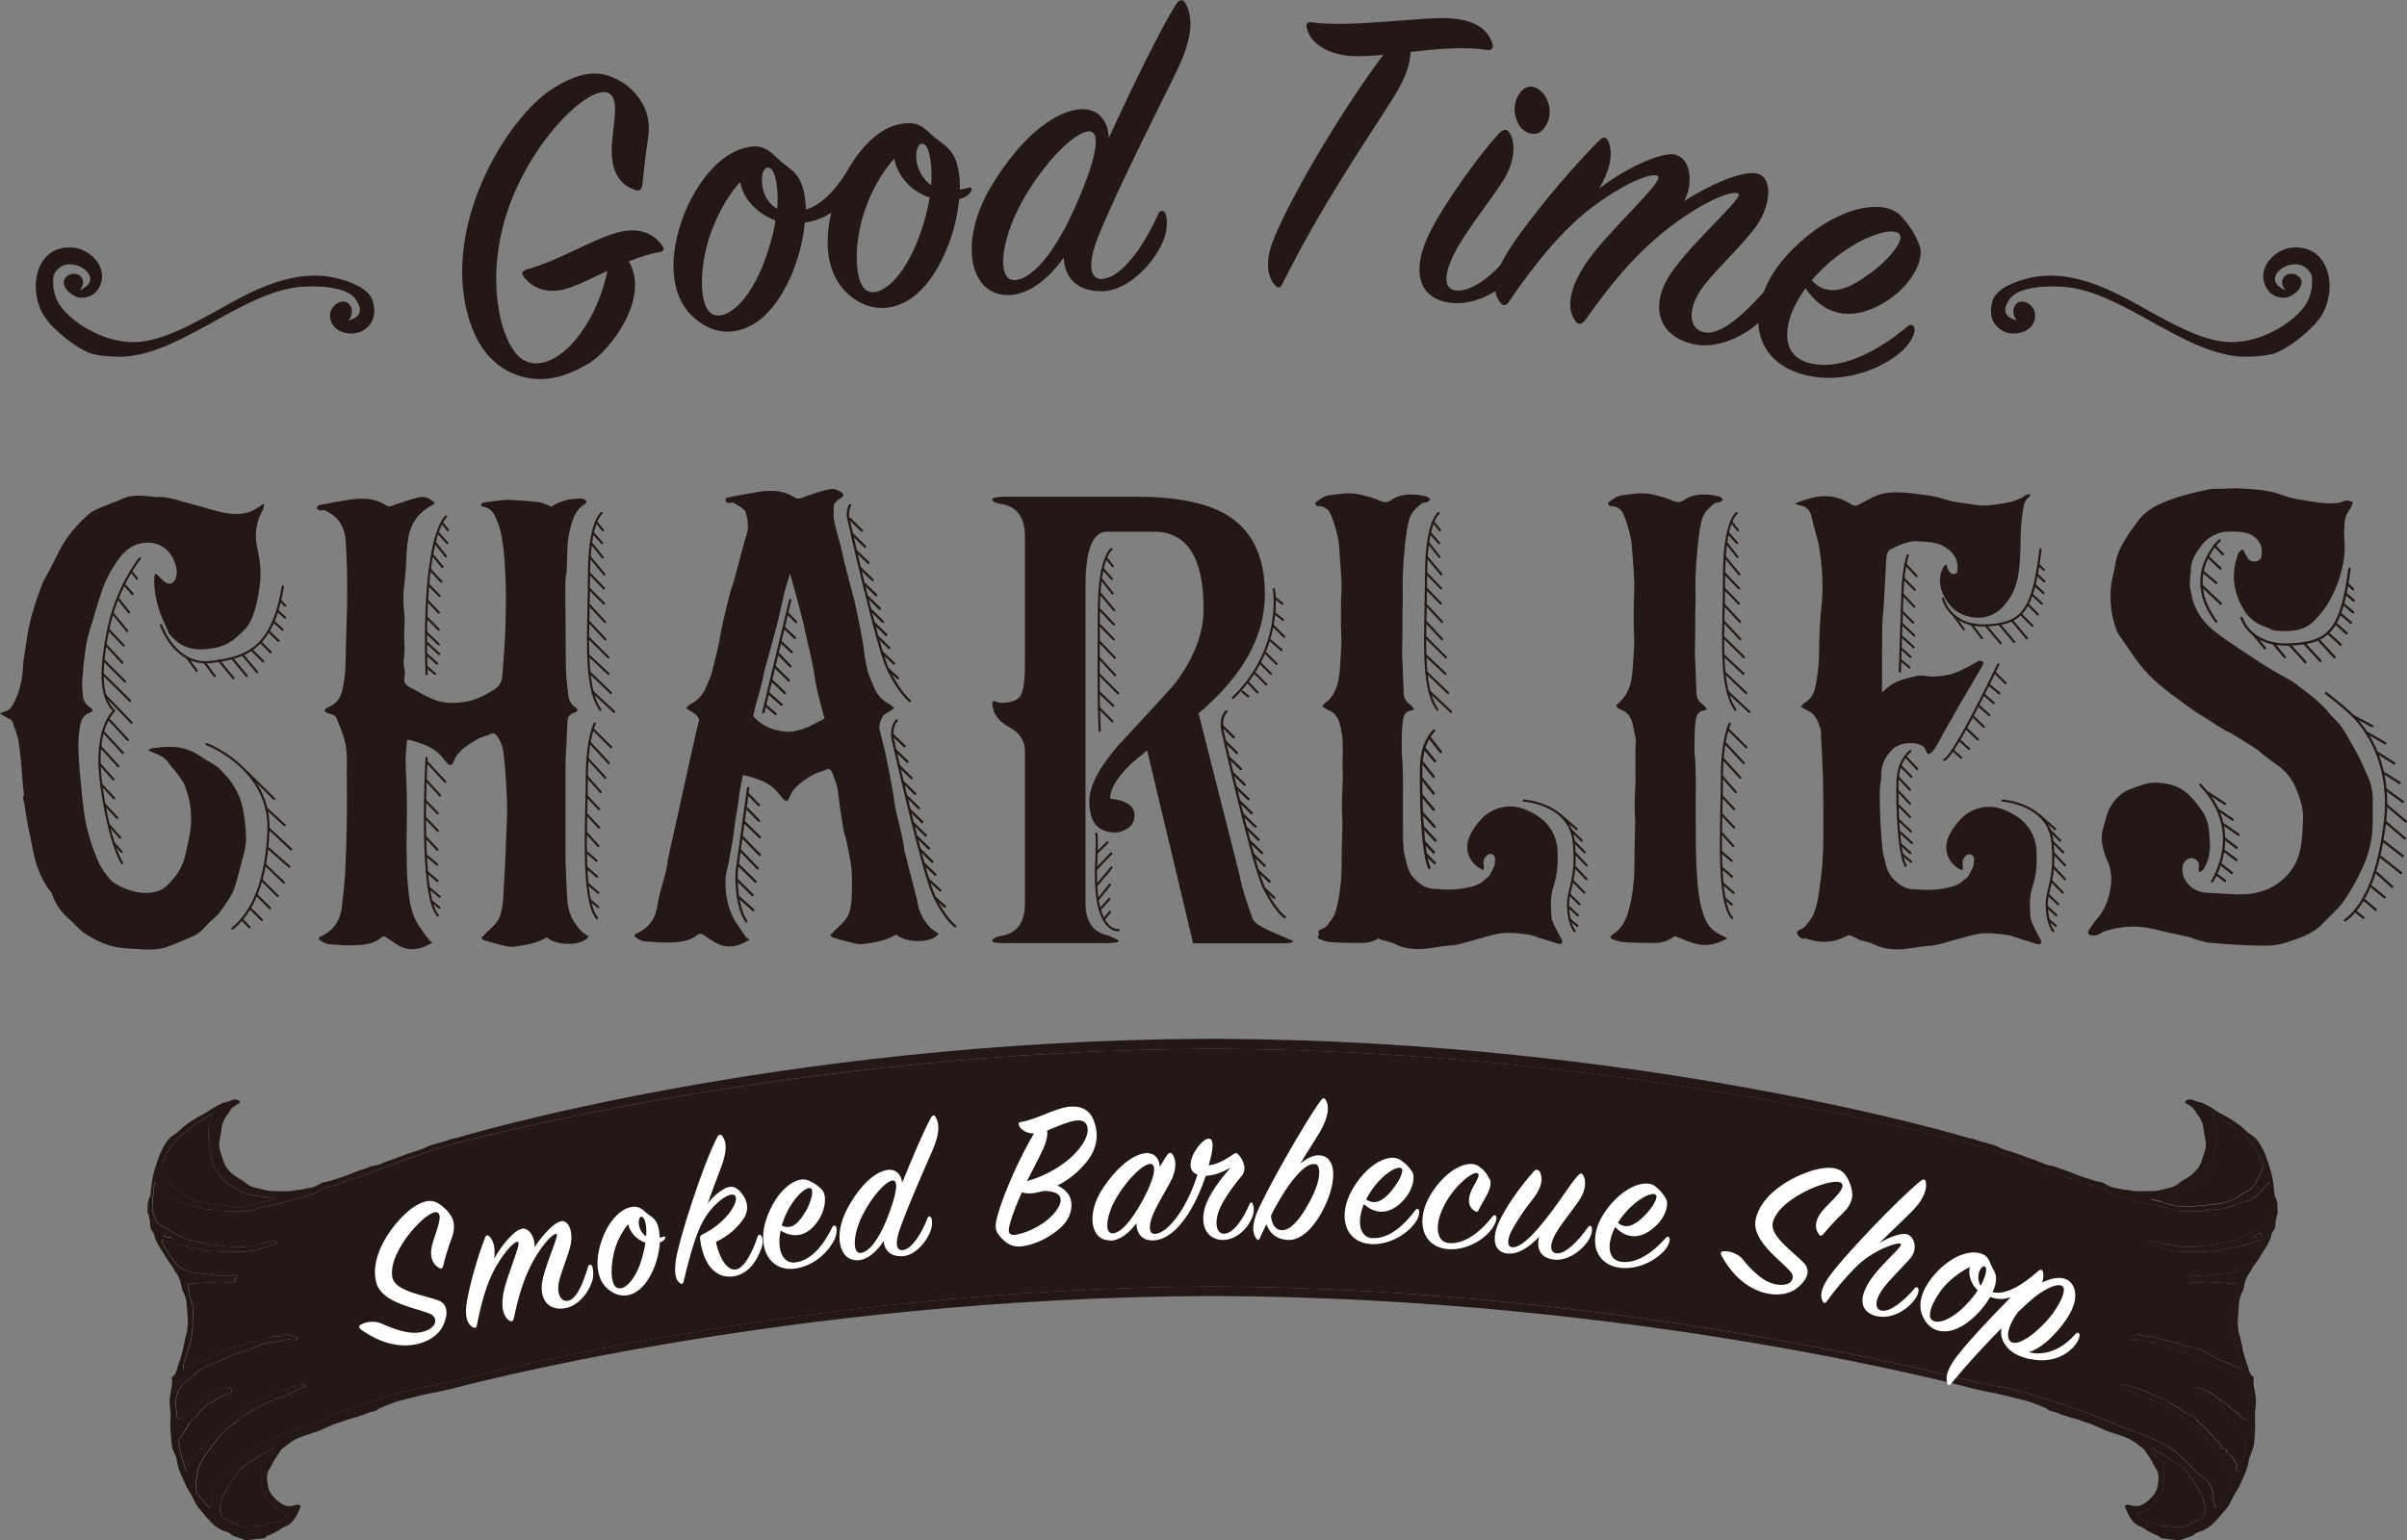 <?xml version="1.0" encoding="UTF-8"?><svg id="_レイヤー_2" xmlns="http://www.w3.org/2000/svg" viewBox="0 0 133.51 85.47"><rect x="0" y="0" width="133.51" height="85.47" fill="#808080" stroke="none"/><defs><style>.cls-1,.cls-2{fill:#231815;}.cls-3{fill:#fff;}.cls-2{fill-rule:evenodd;}.cls-4{stroke-width:.12px;}.cls-4,.cls-5,.cls-6{fill:none;stroke:#231815;stroke-linecap:round;stroke-linejoin:round;}.cls-5{stroke-width:.13px;}.cls-6{stroke-width:.14px;}</style></defs><g id="_レイヤー_7"><path class="cls-1" d="M116.85,50.09c.23-.62.33-1.26.19-1.91-.04-.2-.15-.39-.22-.58-.2-.55-.34-1.1-.16-1.67.11-.34.17-.69.32-1.01.26-.53.66-.97,1.3-1.18.34-.11.65-.26,1-.3.34-.04.71,0,1.06.08.88.21,1.35.83,1.8,1.47.27.39.37.8.4,1.24.02.27.05.57.04.83-.02.38-.11.75-.33,1.12-.03.1-.14.16-.29.21-.01,0-.01-.26,0-.32.06-.25-.17-.44-.39-.46-.22-.02-.47.2-.51.47-.09.78.55,1.44,1.42,1.46.65.02,1.3.1,1.94.08,1-.03,1.85-.39,2.5-1.12.71-.8.78-1.75.82-3.02.05-.44-.12-1.15-.43-1.83-.22-.48-.54-.89-1.01-1.21-.34-.24-.77-.55-1.07-.83-.64-.41-.96-.62-1.5-.94-.46-.2-.95-.54-1.37-.82-.2-.13-.41-.23-.6-.37-.35-.24-.69-.5-1.03-.75-.48-.35-.9-.67-1.32-1.07-.35-.33-.71-.75-.98-1.14-.34-.49-.66-.93-.98-1.43-.26-.64-.39-1.3-.38-1.95-.05-.69.19-1.31.28-1.96.13-.64.39-1.02.73-1.57.33-.44.59-.9,1.01-1.22.42-.33.97-.55,1.5-.74.61-.21,1.25-.35,1.89-.49.26-.06.54-.03.81-.04.31-.01.62-.04.93-.02.55.03,1.11.06,1.65.16.5.1.98.34,1.48.42.78.12,1.58.33,2.37.22.1,0,.2-.08.3-.1.31-.07.32.03.49.05-.04.11-.07.21-.11.32-.28.36-.38.68-.35,1.06-.05.23-.03.47-.01.71.09,1.13-.22,2.2-.73,3.22-.25.49-.61.96-1.02,1.35-.55.52-1.33.55-2.08.48-.21-.02-.4-.17-.61-.23-.5-.17-.87-.49-1.12-.89-.62-1-.75-2.06-.33-3.16.04-.09.17-.21.25-.21.09,0,.07.2.16.27,0,0,.02.02.02.02.09.2.2.39.53.36.12,0,.31-.13.32-.22.03-.25.05-.53-.06-.75-.36-.69-1.1-.7-1.8-.68-.67.02-1.19.38-1.54.87-.29.4-.55.85-.51,1.37-.08.56-.07.83.02,1.18.13.8.55,1.49,1.2,2.03.6.5,1.29.92,1.95,1.37.46.31.92.6,1.39.89.4.24.85.43,1.22.71.71.54,1.45,1.05,1.98,1.76.28.28.56.54.74.86.43.75.85,1.4,1.2,2.29.27.51.41,1.03.39,1.59-.02.68.04,1.37-.06,2.05-.08.57-.26,1.15-.51,1.69-.29.64-.64,1.27-1.05,1.86-.3.43-.75.78-1.11,1.18-.56.62-1.37.87-2.15,1.12-.41.13-.88.16-1.32.15-.97-.02-1.94-.07-2.9-.17-.45-.05-.87-.27-1.32-.36-.6-.13-1.16-.25-1.76-.4-.89-.21-1.83-.15-2.69.13-.14.05-.26.16-.41.21-.13.04-.28.02-.42,0-.04,0-.11-.13-.09-.18.05-.13.14-.25.22-.36.11-.16.24-.31.36-.46,0,0,.27-.32.43-.75Z"/><path class="cls-1" d="M51.68,51.56c-.44-.44-.73-.97-.8-1.57l-.73-2.86c0-.47-.47-2.02-.54-2.63-.07-.61-.43-2.43-.54-2.89-.05-.22-.17-.68-.3-1.2.02-.31.05-.33.13-.53.07-.2.23-.3.41-.39.1-.05.18-.12.29-.2-.11-.09-.18-.18-.28-.23-.39-.2-.66-.51-.81-.86-.14-.3-.26-.6-.37-.91-.09-.4-.18-.82-.21-1.14-.07-.67-.47-2.56-.54-2.83-.07-.27-.58-2.16-.67-2.63-.1-.52-.27-1.01-.4-1.55s-.07-.88-.07-1.08.45-.47.45-.47c.09-.05.09-.17.01-.24-.21-.16-.44-.26-.69-.21-.44.08-.85.25-1.28.38-.22.07-.42.24-.68.07-.58-.37-1.24-.41-1.9-.31-.61.09-1.22.21-1.82.33-.03,0-.05.03-.07.06-.04.06-.03.15.04.2.02.02.04.03.07.03.1.02.24-.04.32,0,.22.13.45.26.63.45,0,0,.29.73.08,1.33s-.67,2.56-.81,2.89c-.13.34-.61,2.36-.67,2.83-.03.24-.24,1.13-.46,1.98-.1.27-.21.54-.33.81-.16.35-.42.66-.81.86-.1.05-.17.14-.28.23.11.08.19.15.29.2.18.09.33.19.41.39.01.03.02.05.03.07-.19.75-.41,1.77-.46,1.99-.07.34-1.28,5.79-1.28,5.79-.03.67-.48,1.77-.56,2.44-.09.74-.45,1.32-1.18,1.64-.19.08-.08.2.01.25.14.08.3.17.46.18.55.04,1.1.09,1.65.05.44-.03.9-.1,1.26-.41.1-.08.24-.08.34,0,.19.14.39.27.59.39.61.37,1.21.31,1.8-.03.06-.03.12-.05.18-.08-.02-.04-.14-.07-.17-.11l-.07-.09c-.07-.1-.12-.17-.17-.24-.15-.22-.3-.43-.43-.65-.36-.63-.5-1.33-.51-2.02-.01-.69.13-.78.24-1.54.13-.74.1-.47.2-1.14.1-.88.18-1.25.3-1.99,0-.38.18-.98.21-1.35.06,0,.08-.02.09-.01.08.02.15.04.23.06.61.17,1.19.37,1.61.87.11.14.22.28.34.41.05.05.14.09.2.08.04,0,.08-.1.11-.15.08-.15.13-.31.24-.44.15-.18.32-.34.5-.48.22-.16.46-.31.7-.43.2-.1.43-.13.62-.23.18-.09.29.04.35.21.13.35.27.68.31,1.07.08.75.16,1.14.27,1.88.08.56.15.49.25,1.07.24,1.28.22.96.25,2.04-.03.56.03,1.1-.15,1.65-.16.51-.62.77-.93,1.14-.04.04-.09.07-.14.11.05.05.09.12.14.14.33.1.66.2,1,.28.22.05.47.12.69.09.64-.09,1.28-.18,1.84-.53.56.5,2.02.49,2.35-.05-.12-.09-.27-.16-.38-.27ZM44.86,40.32s-.71.32-1.24.28c-1.31-.1-1.84-.88-1.84-.88l.13-.56s.35-1.19.4-1.51c.05-.3.27-1.09.45-1.74.2-.71.35-1.29.35-1.29l.44-1.9.27-.9s.65,2.26.83,3.16.43,1.72.53,2.52.56,2.37.56,2.37l-.88.45Z"/><path class="cls-1" d="M32.66,20.16c-1.08.65-2.53,1.24-4.11.6-1.03-.41-2.04-1.29-2.59-3.24-1.43-5.12,2.17-10.95,4.63-12.56,1.22-.79,2.29-1.1,3.26-.72.8.3,1.34.79,1.7,1.36.39.61.52,1.27.39,2.12-.11.72-.24,1.78-.31,2.54-.02.21-.14.42-.47.25-.65-.23-1.22-.82-1.23-2.1-.01-1.28.51-2.85-.15-3.23-.98-.58-4.31,2.52-5.65,6.59-1.31,3.99-.26,7.59.93,8.22,1.64.86,3.95-1.68,4.63-4.96-.73.35-1.45.7-2.01.9-1.16.44-2.04.14-2.6-.53-.18-.21-.15-.37.14-.45,1.85-.52,3.51-1.61,4.96-2.03,1.19-.35,2,0,2.5.63.19.23.19.41-.14.45-.47.07-1.06.26-1.66.5,1.22,2.08-1.11,5.01-2.21,5.66Z"/><path class="cls-1" d="M53.2,11.05c-.19,2.16-1.33,4.86-3.02,5.72-.83.43-2.09.57-3.24-.55-1.06-1.04-1.24-2.69-.83-4.42-.43.29-.93.47-1.47.55-.19,2.18-1.33,4.88-3.04,5.74-.83.43-2.04.56-3.21-.56-1.32-1.27-1.26-3.48-.48-5.55.7-1.81,1.97-3.43,3.42-3.78.72-.19,1.17-.05,1.76.55.68.7,1.44.73,1.59,2.51.02.12.01.25.03.37.95-.3,1.76-1.25,2.35-2.26.73-1.26,1.71-2.24,2.82-2.48.73-.16,1.17-.03,1.76.55.71.69,1.44.73,1.59,2.51,0,.2.03.37.01.57.17-.03.32-.05.46-.1.21-.08.24.09.14.23-.12.19-.35.33-.64.4ZM39.52,12.67c-.77,1.99-.79,4.32-.02,4.75.74.41,2.08-.64,2.94-3.03.28-.79.49-1.53.57-2.16-.85-.3-1.79-1.1-1.95-2.13-.58.61-1.14,1.55-1.53,2.56ZM42.26,9.98c0,.7.3,1.3.85,1.6.06-.76-.01-1.37-.13-1.81-.22-.77-.73-.54-.72.21ZM51.08,10.75c-.62-.3-1.34-1.07-1.47-1.95-.58.61-1.14,1.55-1.53,2.56-.77,1.99-.71,4.31-.02,4.75.72.46,2.08-.64,2.94-3.03.28-.77.47-1.5.57-2.14-.18-.02-.34-.1-.48-.2ZM51.52,8.45c-.22-.77-.68-.55-.7.18-.02.68.38,1.34.83,1.65.05-.78-.01-1.4-.13-1.83Z"/><path class="cls-1" d="M61.22,15.46c1.01-.1,2.25-1.83,3.02-3.58.11-.23.28-.24.39-.05.11.22.17.86-.11,1.54-.59,1.39-2.05,2.79-3.41,2.79-1.34,0-2.04-.7-2.11-1.86-.74,1.03-1.8,2-2.96,2.07-2.29.13-2.91-2.98-1.05-6.05,1.79-2.97,3.7-4.19,4.94-4.26,1.01-.06,1.55.68,1.57,1.6,1.19-2.61,2.88-6.07,3.7-7.38.23-.36.45-.35.59-.03.39.79.38,1.86-.56,3.77-1.07,2.19-3.21,6.39-4.3,9.07-.59,1.47-.56,2.48.28,2.39ZM56.68,11.21c-1.22,2.2-1.37,4.36-.41,4.33.99-.03,2.24-1.56,3.28-3.87,1.28-2.82,1.56-4.39.85-4.38-.77.02-2.48,1.67-3.72,3.92Z"/><path class="cls-1" d="M75.21,3.12c-1.48-.04-2.51-.65-2.73-1.58-.06-.23.05-.34.29-.3,2.19.31,6.34-.35,7.74-.22,1.03.09,1.96.42,2.27,1.4.06.2,0,.4-.32.35-1.2-.2-2.77-.05-4.22.11-.01.59-.23,1.4-.97,2.57-1.65,2.6-3.95,5.92-6.15,10.32-.11.24-.24.23-.4.05-.33-.34-.58-1.1-.18-2.26.69-1.99,3.68-7.18,6.19-10.52-.57.06-1.07.08-1.52.08Z"/><path class="cls-1" d="M79.25,13.02c.83-1.72,2.8-4.42,3.86-5.58.26-.27.44-.32.61-.08.32.44.39,1.52-.35,2.67-.65,1.02-1.88,2.56-2.54,3.73-.76,1.35-.83,2.31-.04,2.36,1.11.08,2.65-1.37,3.6-2.98.15-.21.32-.16.39.05.15.42.01.92-.36,1.5-.92,1.43-2.59,2.28-3.96,2.11-1.86-.23-2.14-1.85-1.21-3.78ZM85.49,7.28c-.36.31-1.04.15-1.33-.53-.31-.71-.1-1.43.34-1.8.44-.37,1.12.01,1.36.71.24.68,0,1.32-.37,1.62Z"/><path class="cls-1" d="M92.95,8.6c.82.19,1,1.56.47,2.56,1.39-.91,3.24-1.72,4.04-1.53.87.2.77,1.67.05,2.78-.66,1-2.16,2.36-3.01,3.45-.96,1.25-.84,2.43.04,2.58,1,.18,2.41-1.2,3.7-2.71.17-.19.36-.15.45.04.09.19-.15.98-.52,1.48-.96,1.24-2.75,2.14-4.16,1.86-2.11-.42-2.55-2.25-1.25-4.06,1.3-1.83,4-4.11,3.66-4.31-.18-.11-1.06-.01-2.95,1.25-2.42,1.61-4.07,3.69-5.54,5.77-.2.26-.41.3-.58,0-.34-.45-.49-1.46.56-3.06,1.2-1.85,4.49-4.67,4.04-4.94-.27-.18-1.59.24-3.48,1.62-1.74,1.26-3.36,3.28-4.78,5.37-.14.2-.31.27-.48.03-.44-.57-.4-1.39.26-2.54.82-1.42,3.27-4.49,5.25-6.46.22-.23.41-.17.51.1.28.76.01,1.69-.54,2.59,1.31-1.02,3.42-2.09,4.29-1.89Z"/><path class="cls-1" d="M100.08,20.06c1.94.69,4.23-.69,5.72-1.95.18-.15.36-.1.4.14.04.22-.23.86-.84,1.35-1.43,1.15-3.58,1.69-5.41,1.16-3.02-.86-3.17-4.13-.72-6.72,2.46-2.59,5.24-3.1,6.22-2.05.48.53.8,1.02,1.03,1.65.26.7-.37,2.08-1.72,2.99-1.59,1.07-3.36,1.21-4.61-.64-1.41,1.95-1.29,3.61-.06,4.06ZM103.68,15.21c1.06-.77,1.95-1.84,1.69-2.2-.38-.55-2.77.28-4.56,2.19-.11.12-.23.24-.31.35.94,1.08,2.22.36,3.17-.34Z"/><path class="cls-2" d="M127.26,15.21c-.62-.15-.9.51-.47.9-1.73-.7.75-2.32,1.43-.84.09.73-.09,1.32-.42,1.76-.67.91-2.55,2.14-4.45,1.93-1.35-.15-2.95-1.04-4.11-1.68-1.54-.85-4.11-2.47-6.71-1.85-.67.16-1.8.55-2.01,1.26-.13.42-.24,1.23.59,1.68.66.36,1.91.01,1.76-1.01-.04-.28-.4-.75-.92-.59-.46.3-.24.86-.08,1.01-1.13-.27-.45-1.12-.34-1.26.49-.59,1.97-.7,3.1-.59,3.17.33,6.53,3.71,9.73,3.86.4.02,1.25-.02,1.76-.17.71-.21,2.2-1.33,2.69-2.18.88-1.55.34-3.96-1.76-3.69-.64.08-1.57.73-1.51,1.68.03.43.37,1.12,1.17,1.09.59-.02,1.48-.94.55-1.32Z"/><path class="cls-2" d="M3.93,15.21c.62-.15.9.51.47.9,1.73-.7-.75-2.32-1.43-.84-.09.73.09,1.32.42,1.76.67.91,2.55,2.14,4.45,1.93,1.35-.15,2.94-1.04,4.11-1.68,1.54-.85,4.11-2.47,6.71-1.85.67.16,1.8.55,2.01,1.26.13.42.24,1.23-.59,1.68-.66.36-1.91.01-1.76-1.01.04-.28.4-.75.92-.59.46.3.24.86.08,1.01,1.13-.27.45-1.12.34-1.26-.49-.59-1.97-.7-3.1-.59-3.17.33-6.53,3.71-9.73,3.86-.4.02-1.25-.02-1.76-.17-.71-.21-2.2-1.33-2.68-2.18-.88-1.55-.34-3.96,1.76-3.69.64.08,1.57.73,1.51,1.68-.03.43-.37,1.12-1.17,1.09-.59-.02-1.48-.94-.55-1.32Z"/><path class="cls-1" d="M15.1,80.37c-.09.06-.18.13-.27.18-.09.05-.19.08-.27.13-.31.2-.62.41-.93.62-.07.05-.15.08-.21.13-.13.14-.25.29-.36.45-.15.22-.3.45-.43.67-.1.17-.19.34-.27.52-.07.17-.11.34-.14.52-.05.31.02.58.36.73.22.1.42.22.64.31.12.05.26.08.39.08.34,0,.67-.04,1.01-.06.03,0,.06,0,.08-.01.17-.06.34-.14.52-.16.35-.04.57-.22.8-.46-.08-.03-.15-.06-.21-.09-.18-.08-.37-.14-.52-.25-.16-.12-.28-.29-.4-.45-.09-.11-.2-.22-.24-.35-.08-.22-.16-.45-.14-.7.02-.23-.02-.47-.03-.71,0-.26.12-.44.35-.58.22-.13.36-.33.46-.55-.01-.02-.02-.03-.03-.05-.05.03-.11.05-.16.08Z"/><path class="cls-1" d="M9.36,65.51c.16.23.29.49.6.61.19.07.33.23.52.32.23.11.47.23.72.29.38.08.77.12,1.16.15.38.04.76.08,1.14.06.31-.02.61-.11.91-.18.08-.02.15-.07.23-.09.16-.04.33-.07.5-.11.03,0,.06-.03.09-.04-.07-.05-.11-.07-.16-.07-.38-.04-.76-.06-1.14-.15-.17-.04-.35-.08-.52-.15-.14-.06-.24-.18-.38-.23-.23-.08-.39-.23-.57-.38-.29-.24-.4-.58-.64-.85,0,0,0,0,0-.01-.05-.28-.1-.57-.15-.85-.02-.1-.05-.2-.06-.29-.03-.29-.09-.59-.05-.87.03-.29.16-.56.27-.9-.11.05-.19.09-.27.14-.14.09-.27.2-.42.29-.08.05-.19.08-.26.14-.23.17-.44.37-.68.54-.3.22-.56.46-.74.78-.1.18-.23.35-.3.54-.07.19-.23.37-.14.59.1.25.18.52.33.74Z"/><path class="cls-1" d="M122.16,83.08c-.07-.18-.17-.35-.27-.52-.14-.23-.28-.45-.43-.67-.11-.16-.23-.31-.36-.45-.05-.06-.14-.09-.21-.13-.31-.21-.61-.42-.93-.62-.08-.05-.18-.08-.27-.13-.1-.05-.18-.12-.27-.18-.05-.03-.1-.05-.16-.08l-.03.05c.1.22.25.41.46.55.23.14.36.32.35.58,0,.24-.05.47-.03.71.02.25-.05.48-.14.7-.05.13-.15.24-.24.35-.13.15-.25.32-.4.45-.15.11-.35.17-.52.25-.07.03-.13.06-.21.09.22.24.45.42.8.46.18.02.35.11.52.16.03,0,.06.01.08.01.34.02.67.05,1.01.06.13,0,.27-.03.39-.08.22-.09.42-.21.64-.31.34-.15.41-.42.36-.73-.03-.17-.08-.35-.14-.52Z"/><path class="cls-1" d="M119.89,66.67c.08.02.15.08.23.09.3.07.6.17.91.18.38.02.76-.02,1.14-.06.39-.04.78-.07,1.16-.15.25-.05.49-.17.72-.29.18-.09.33-.25.52-.32.31-.12.45-.38.6-.61.15-.22.23-.49.33-.74.09-.22-.07-.4-.14-.59-.07-.19-.2-.36-.3-.54-.18-.31-.44-.56-.74-.78-.23-.17-.45-.36-.68-.54-.08-.06-.18-.09-.26-.14-.14-.09-.28-.2-.42-.29-.08-.05-.16-.09-.27-.14.11.34.24.62.27.9.03.29-.03.58-.05.87,0,.1-.04.2-.06.29-.05.28-.1.57-.15.85,0,0,0,.01,0,.01-.23.27-.35.6-.64.85-.18.15-.34.29-.57.38-.14.05-.24.17-.38.23-.16.07-.34.11-.52.15-.37.09-.76.11-1.14.15-.04,0-.08.02-.16.07.03.01.06.03.09.04.17.04.33.07.5.11Z"/><path class="cls-1" d="M9.51,68.65s.02-.02.03-.04c-.12-.07-.23-.14-.35-.2-.02,0-.09.08-.13.12.04.03.07.08.11.08.11.02.23.02.34.03Z"/><path class="cls-1" d="M125.98,65.85c0-.09-.05-.18-.08-.28-.24.26-.46.52-.71.76-.11.11-.26.2-.42.26-.23.09-.47.15-.7.23-.22.07-.43.17-.65.22-.22.05-.46.06-.69.08-.37.04-.73.13-1.11.08-.08,0-.17,0-.26,0-.33.03-.65,0-.96-.08-.08-.02-.15-.09-.24-.11-.4-.09-.81-.17-1.22-.26-.16-.03-.32-.07-.48-.11-.15-.05-.3-.14-.45-.16-.49-.06-.9-.27-1.32-.48-.31-.15-.55-.2-.89-.27-.15-.03-.36-.16-.49-.22-.21-.1-.52-.1-.72-.21-.17-.09-.5-.17-.68-.25-.44-.19-.82-.28-1.26-.46-.22-.09-.44-.19-.66-.27-.41-.15-.85-.25-1.25-.43-.4-.18-.84-.25-1.27-.39,0,0-19-5.24-42.21-5.31-23.21.07-42.21,5.31-42.21,5.31-.42.14-.86.21-1.27.39-.41.18-.84.28-1.25.43-.22.08-.44.18-.66.27-.44.18-.82.27-1.26.46-.18.08-.5.15-.68.25-.21.11-.51.11-.72.21-.13.06-.35.19-.49.22-.34.07-.58.12-.89.27-.42.21-.83.42-1.32.48-.16.02-.3.11-.45.16-.16.05-.32.08-.48.11-.41.09-.81.17-1.22.26-.08.02-.15.09-.24.11-.31.08-.63.11-.96.08-.08,0-.17-.01-.26,0-.38.04-.74-.05-1.11-.08-.23-.02-.47-.03-.69-.08-.22-.05-.43-.15-.65-.22-.23-.08-.48-.14-.7-.23-.15-.06-.3-.15-.42-.26-.25-.24-.47-.5-.71-.76-.03.1-.07.19-.08.28-.03.35-.05.7-.08,1.06-.02.31.11.59.23.87.05.1.19.17.3.25.06.04.12.07.18.11.39.21.77.43,1.18.61.24.1.52.12.78.18.16.04.32.08.49.11.14.03.28.04.42.05.37.04.73.1,1.1.11.22.01.44-.03.66-.06.24-.03.48-.08.71-.13.17-.04.33-.09.49-.13.09-.02.18-.03.27-.02.03,0,.08.06.09.09,0,.02-.05.07-.08.08-.12.04-.25.06-.38.1-.07.02-.12.07-.19.09-.18.06-.36.13-.55.16-.44.08-.89.09-1.34.08-.43,0-.85-.03-1.28-.06-.19-.01-.37-.08-.56-.12-.27-.05-.54-.07-.8-.14-.35-.1-.69-.23-1.03-.35-.05-.02-.1-.01-.15-.02,0,.05-.03.11-.01.15.05.11.11.22.18.32.15.23.3.47.46.69.1.13.19.28.32.37.17.12.37.23.58.27.39.08.79.1,1.18.15.2.03.41.08.61.09.17,0,.34-.02.51-.04.03,0,.06-.03.1-.03.09,0,.17.01.26.02-.04.06-.07.12-.12.18-.06.07-.11.12.04.17,0,.01-.02.02-.03.04-.24,0-.48,0-.72,0-.07,0-.14-.02-.2-.02-.52.03-1.04.06-1.56.09-.12,0-.19.03-.16.16.04.22.04.45.13.65.15.32.15.66.14.98-.03.52,0,1.05-.17,1.56-.13.39-.24.78-.36,1.18-.02.06,0,.12-.01.22.08-.03.14-.06.19-.08.08-.03.16-.06.24-.08.03,0,.07,0,.08-.02.2-.2.51-.21.75-.34.19-.1.37-.21.55-.31.07-.04.14-.07.21-.11.05-.03.09-.06.12-.08.07-.02.13-.03.19-.05.14-.06.28-.11.44-.14.27-.05.57-.08.79-.26.02-.02.06-.03.09-.03.47-.02.89-.2,1.33-.32.04-.01.09,0,.13,0,.11,0,.22,0,.32-.01.08-.02.17-.12.24-.11.22.04.43.11.68.18-.1.1-.1.22-.3.13-.14-.06-.35,0-.52.02-.15.02-.3.1-.45.1-.43,0-.81.15-1.17.32-.35.17-.72.24-1.08.37-.26.09-.49.23-.74.33-.21.09-.42.17-.63.26-.18.08-.35.17-.51.27-.11.07-.21.15-.31.24-.33.29-.72.53-.92.95-.13.27-.15.53-.12.82.02.2.03.39.05.59,0,.06.05.16.06.16.09-.01.21-.03.27-.08.19-.17.33-.39.59-.49.02,0,.04-.01.04-.02.09-.22.33-.3.51-.43.39-.29.77-.63,1.29-.73.04,0,.07-.03.11-.05,0,0,.02,0,.03,0,.23.18.22.29-.1.38-.42.12-.73.39-1.08.59-.26.15-.46.38-.63.63-.06.09-.18.16-.26.24-.04.04-.08.07-.11.12-.14.24-.28.48-.43.71-.03.05-.07.09-.11.14-.07.09-.15.18-.05.3,0,.01.02.03.02.04-.08.15,0,.27.04.41.11.39.22.78.35,1.17.08-.12.18-.22.1-.37-.01-.02-.01-.06,0-.08.15-.16.16-.42.41-.52.08-.03.16-.11.16-.24,0-.11.12-.17.27-.12.02-.28.25-.42.43-.59.14-.14.25-.3.38-.44.15-.15.32-.29.48-.44.06-.06.09-.15.15-.2.13-.1.28-.18.42-.25.07-.04.18-.04.23-.1.28-.27.65-.42.97-.63.22-.14.49-.22.73-.32.16-.07.32-.16.49-.23.3-.11.6-.2.9-.29.11-.03.23-.05.35-.06.03,0,.07.04.11.06-.03.03-.05.07-.08.09-.19.09-.39.16-.58.25-.19.09-.38.2-.58.28-.19.08-.39.11-.58.19-.17.07-.34.16-.51.25-.15.08-.31.15-.46.24-.2.11-.4.22-.58.35-.18.12-.34.27-.52.41-.15.11-.31.21-.45.33-.19.18-.37.37-.54.58-.18.22-.35.45-.52.68-.07.09-.13.2-.19.29-.23.35-.41.71-.42,1.13,0,.12-.06.23-.07.35,0,.13.05.26.03.4-.01.08.06.17.12.25.15.19.32.38.48.57.05.06.1.11.18.15-.03-.25.14-.44.13-.68-.02-.39.16-.74.52-.99.2-.14.39-.3.55-.5.19-.24.44-.44.66-.65.14-.13.29-.27.45-.39.18-.13.38-.26.58-.36.37-.18.74-.35,1.12-.51.3-.13.62-.22.93-.34.24-.09.48-.17.72-.27.43-.18.86-.37,1.3-.54.41-.16.83-.29,1.25-.43.21-.07.41-.14.62-.21.23-.07.45-.14.68-.21.25-.08.49-.16.74-.23.28-.08.56-.15.83-.22.13-.04.26-.09.4-.12.31-.06.62-.11.94-.17.19-.04.38-.08.57-.11.16-.03.31-.05.47-.09,0,0,19.18-5.14,41.76-5.26h0c.13,0,.25,0,.38,0,.13,0,.25,0,.38,0h0c22.58.12,41.76,5.26,41.76,5.26.15.04.31.06.47.09.19.04.38.08.57.11.31.06.62.11.94.17.14.03.26.09.4.12.28.08.56.14.83.22.25.07.49.16.74.23.23.07.45.14.68.21.21.07.41.14.62.21.42.14.84.28,1.25.43.44.17.86.36,1.3.54.24.1.48.18.72.27.31.11.63.21.93.34.38.16.75.33,1.12.51.2.1.4.22.58.36.16.12.3.25.45.39.23.21.48.41.66.65.16.2.35.36.55.5.36.25.55.6.52.99-.02.24.15.43.13.68.08-.04.13-.1.18-.15.16-.19.33-.38.48-.57.06-.07.13-.17.12-.25-.02-.14.03-.27.03-.4,0-.12-.06-.23-.07-.35,0-.42-.19-.78-.42-1.13-.06-.1-.12-.2-.19-.29-.17-.23-.34-.46-.52-.68-.17-.2-.35-.39-.54-.58-.13-.12-.3-.22-.45-.33-.17-.13-.34-.28-.52-.41-.18-.13-.38-.24-.58-.35-.15-.08-.31-.16-.46-.24-.17-.08-.33-.18-.51-.25-.19-.07-.39-.11-.58-.19-.2-.08-.38-.19-.58-.28-.19-.09-.39-.16-.58-.25-.03-.02-.05-.06-.08-.09.04-.02.08-.06.11-.06.12.01.24.03.35.06.3.09.61.19.9.29.17.06.32.15.49.23.24.11.51.18.73.32.32.21.7.35.97.63.05.05.16.06.23.1.14.08.29.16.42.25.07.05.09.14.15.2.16.15.33.29.48.44.14.14.25.3.38.44.18.18.41.31.43.59.15-.05.27.01.27.12,0,.13.08.21.16.24.26.1.26.35.41.52.01.02.01.06,0,.08-.08.15.02.25.1.37.13-.39.24-.78.35-1.17.04-.14.12-.26.04-.41,0,0,0-.03.02-.04.09-.12.01-.21-.05-.3-.04-.05-.08-.09-.11-.14-.14-.24-.28-.48-.43-.71-.03-.04-.07-.08-.11-.12-.09-.08-.2-.14-.26-.24-.17-.25-.37-.48-.63-.63-.35-.21-.66-.47-1.08-.59-.32-.09-.33-.2-.1-.38,0,0,.02,0,.03,0,.04.02.07.05.11.05.53.09.9.44,1.29.73.17.13.42.2.51.43,0,.01.03.02.04.02.26.09.41.31.59.49.06.06.18.07.27.08.01,0,.06-.1.06-.16.02-.2.03-.39.05-.59.03-.28,0-.55-.12-.82-.2-.41-.59-.65-.92-.95-.1-.09-.2-.17-.31-.24-.16-.1-.33-.19-.51-.27-.2-.09-.42-.17-.63-.26-.25-.11-.49-.24-.74-.33-.36-.13-.73-.2-1.08-.37-.36-.18-.74-.33-1.17-.32-.15,0-.3-.08-.45-.1-.17-.02-.38-.09-.52-.02-.2.09-.2-.03-.3-.13.25-.07.46-.14.68-.18.07-.01.15.09.24.11.1.02.21.01.32.01.04,0,.09-.01.13,0,.44.12.86.29,1.33.32.03,0,.07.01.09.03.23.18.52.21.79.26.16.03.29.09.44.14.06.02.12.03.19.05.03.02.07.05.12.08.07.04.14.07.21.11.18.1.36.22.55.31.24.12.55.13.75.34.02.02.06.01.08.02.08.03.16.05.24.08.05.02.11.04.19.08,0-.1,0-.16-.01-.22-.12-.39-.23-.79-.36-1.18-.17-.51-.14-1.04-.17-1.56-.02-.32-.01-.66.14-.98.09-.2.08-.43.13-.65.02-.13-.05-.15-.16-.16-.52-.03-1.04-.06-1.56-.09-.07,0-.14.02-.2.02-.24,0-.48,0-.72,0,0-.01-.02-.02-.03-.04.15-.05.1-.11.04-.17-.05-.05-.08-.12-.12-.18.09,0,.17-.02.26-.02.03,0,.06.03.1.03.17.02.34.05.51.04.21-.01.41-.06.61-.09.39-.05.79-.07,1.18-.15.21-.04.41-.15.58-.27.13-.09.23-.24.32-.37.16-.23.31-.46.46-.69.07-.1.13-.21.18-.32.02-.04,0-.1-.01-.15-.05,0-.1,0-.15.02-.34.12-.68.25-1.03.35-.26.07-.53.09-.8.14-.19.04-.37.1-.56.12-.43.03-.85.06-1.28.06-.45,0-.9,0-1.34-.08-.19-.03-.37-.1-.55-.16-.07-.02-.12-.07-.19-.09-.12-.04-.25-.06-.38-.1-.03-.01-.08-.06-.08-.08,0-.04.05-.09.09-.09.09,0,.18,0,.27.02.16.04.32.1.49.13.23.05.47.09.71.13.22.03.44.07.66.06.37-.02.73-.07,1.1-.11.14-.02.28-.03.42-.05.16-.03.32-.08.49-.11.26-.06.54-.08.78-.18.41-.18.79-.4,1.18-.61.06-.03.13-.07.18-.11.11-.08.25-.14.3-.25.12-.28.25-.56.23-.87-.02-.35-.04-.7-.08-1.06Z"/><path class="cls-1" d="M125.34,68.42c-.12.06-.24.13-.35.2,0,.01.02.02.03.04.12,0,.23-.01.34-.03.04,0,.07-.05.11-.08-.04-.04-.11-.13-.13-.12Z"/><path class="cls-1" d="M126.33,67.27c-.02-.29.04-.58-.13-.85-.02-.03-.02-.06-.03-.09-.05-.37-.07-.74-.15-1.1-.09-.38-.22-.74-.35-1.11-.06-.17-.15-.34-.24-.51-.14-.27-.32-.5-.6-.67-.13-.08-.23-.18-.34-.28-.37-.35-.81-.62-1.27-.85-.2-.1-.37-.24-.56-.35-.16-.1-.33-.18-.5-.26-.03-.02-.08-.02-.11-.03-.12-.03-.24-.06-.35-.11-.15-.07-.3-.08-.44,0-.03.02-.06.06-.06.09,0,.03.04.06.07.08.21.11.4.23.51.44.07.14.19.25.26.39.08.17.17.34.18.52.03.42.21.83.09,1.25-.06.21-.14.42-.21.64-.11.3-.32.53-.56.73-.21.17-.48.28-.68.45-.31.27-.72.29-1.09.39-.21.06-.45.04-.68.05-.21,0-.42.02-.63,0-.3-.03-.6-.08-.9-.13-.06,0-.11-.04-.16-.04-.28-.02-.5-.15-.73-.28-.01,0-.03-.03-.04-.03-.26-.04-.36-.07-.53-.12-.4-.13-.89-.28-1.29-.46-.31-.14-.54-.16-.76-.27-.21-.1-.39-.07-.6-.16-.3-.13-.61-.24-.92-.35-.25-.09-.49-.19-.74-.27-.3-.11-.63-.17-.91-.32-.41-.21-.87-.26-1.29-.42-.17-.07-.32-.07-.5-.13,0,0-17.78-5.36-41.46-5.47h0c-.14,0-.27,0-.41,0-.14,0-.27,0-.41,0h0c-23.68.12-41.39,5.47-41.39,5.47-.18.06-.33.06-.5.13-.42.16-.88.21-1.29.42-.28.14-.6.21-.91.32-.25.09-.49.18-.74.27-.31.12-.62.22-.92.35-.21.09-.4.05-.6.16-.23.11-.45.14-.76.27-.4.18-.89.33-1.29.46-.17.05-.27.08-.53.12,0,0-.02.02-.04.03-.23.13-.45.26-.73.28-.06,0-.11.03-.16.04-.3.04-.6.1-.9.13-.21.02-.42,0-.63,0-.23,0-.47,0-.68-.05-.37-.11-.78-.12-1.09-.39-.2-.18-.47-.29-.68-.45-.25-.2-.46-.43-.56-.73-.07-.21-.15-.42-.21-.64-.12-.42.06-.83.09-1.25.01-.18.1-.35.18-.52.07-.14.18-.25.26-.39.11-.21.31-.33.51-.44.03-.02.07-.05.07-.08,0-.03-.03-.07-.06-.09-.14-.08-.29-.07-.44,0-.11.05-.23.07-.35.11-.04.01-.08.01-.11.03-.17.08-.34.17-.5.26-.19.11-.36.25-.56.35-.46.24-.89.5-1.27.85-.11.1-.21.21-.34.28-.28.17-.46.4-.6.67-.09.17-.17.33-.24.51-.13.37-.27.73-.35,1.11-.08.36-.1.73-.15,1.1,0,.03-.01.06-.03.09-.16.27-.11.56-.13.85,0,.03.04.07.05.1.04.19.11.38.1.57,0,.12.02.2.07.29.05.09.13.18.15.28.1.46.41.83.64,1.23.12.21.29.41.43.62.04.06.04.14.09.19.19.21.28.46.34.72.03.14.04.29.11.41.13.24.19.48.2.74.03.56.13,1.11-.04,1.67-.09.29-.12.6-.2.89-.06.25-.13.5-.23.74-.09.23-.08.51-.33.67-.04.02-.02.12-.02.18,0,.09.02.18,0,.27-.04.28-.11.55-.13.83-.01.27.04.54.05.81,0,.22-.02.44-.01.67.01.33.04.67.07,1,.01.13.06.26.11.38.05.15.16.3.17.45.05.48.28.9.46,1.33.11.25.26.48.4.72.1.19.18.39.3.56.18.24.39.46.58.69.22.26.46.48.79.63.18.08.41.1.54.27.01.02.04.02.06.03.22.08.43.15.65.23.04.01.08.02.12.02.22-.03.44-.06.67-.08.16-.02.34,0,.44-.16.02-.03.08-.02.12-.04.15-.07.3-.14.45-.22.1-.05.17-.13.27-.18.15-.08.32-.13.44-.23.28-.24.42-.56.56-.89.06-.14-.04-.2-.2-.16-.26.07-.49.12-.77-.03-.25-.13-.42-.31-.58-.5-.11-.13-.19-.3-.22-.46-.07-.36-.15-.72.1-1.06.09-.12.13-.26.21-.39.13-.21.26-.42.41-.62.05-.07.13-.12.2-.17.21-.15.41-.33.65-.44.33-.15.68-.25,1.02-.36.49-.16.8-.37,1.29-.53.07-.02.14-.04.21-.06.33-.14.83-.25,1.16-.37.2-.07.25-.11.46-.17.06-.02.27-.05.32-.1.03-.03.08-.08.12-.09.28-.12.55-.24.84-.34.23-.08.47-.13.7-.19.39-.1.78-.2,1.18-.29.19-.04.39-.07.58-.11.23-.05.45-.1.68-.15,0,0,18.64-5.1,42.26-5.16,23.62.06,42.26,5.16,42.26,5.16.22.05.45.1.68.15.19.04.39.07.58.11.39.09.78.19,1.18.29.24.06.48.11.7.19.29.1.56.22.84.34.04.02.08.06.12.09.05.04.26.08.32.1.21.06.25.09.46.17.34.12.83.23,1.16.37.07.03.14.04.21.06.49.16.8.37,1.29.53.34.12.7.21,1.02.36.24.11.44.29.65.44.07.05.15.1.2.17.14.2.28.41.41.62.08.13.12.27.21.39.25.34.17.7.1,1.06-.03.16-.11.33-.22.46-.16.19-.33.36-.58.5-.28.15-.51.1-.77.03-.16-.04-.26.02-.2.16.14.32.27.65.56.89.12.1.3.15.44.23.09.05.17.13.27.18.15.08.3.15.45.22.04.02.11.02.12.04.1.16.28.14.44.16.22.03.44.06.67.08.04,0,.08,0,.12-.02.22-.07.43-.15.65-.23.02,0,.05-.02.06-.03.13-.17.36-.19.54-.27.32-.15.57-.37.79-.63.19-.23.41-.45.58-.69.12-.17.2-.37.3-.56.13-.24.29-.47.4-.72.19-.43.41-.85.46-1.33.02-.15.12-.3.17-.45.04-.13.09-.25.11-.38.03-.33.06-.67.07-1,0-.22-.02-.44-.01-.67,0-.27.06-.54.05-.81-.01-.28-.09-.55-.13-.83-.01-.09,0-.18,0-.27,0-.06.02-.16-.02-.18-.25-.17-.24-.44-.33-.67-.09-.24-.17-.49-.23-.74-.07-.3-.11-.6-.2-.89-.17-.56-.07-1.11-.04-1.67.01-.26.07-.5.2-.74.07-.12.08-.27.11-.41.06-.26.15-.51.34-.72.05-.05.05-.13.09-.19.14-.21.3-.4.43-.62.23-.4.54-.77.64-1.23.02-.1.1-.19.15-.28.05-.09.08-.18.07-.29,0-.19.06-.38.1-.57,0-.04.05-.07.05-.1ZM119.46,66.45c.38-.04.76-.06,1.14-.15.17-.04.35-.08.52-.15.14-.06.24-.18.38-.23.23-.08.39-.23.57-.38.29-.24.4-.58.64-.85,0,0,0,0,0-.01.05-.28.1-.57.15-.85.02-.1.05-.2.06-.29.03-.29.09-.59.05-.87-.03-.29-.16-.56-.27-.9.11.05.19.09.27.14.14.09.27.2.42.29.08.05.19.08.26.14.23.17.44.37.68.54.3.22.56.46.74.78.1.18.23.35.3.54.07.19.23.37.14.59-.1.25-.18.52-.33.74-.16.23-.29.49-.6.61-.19.07-.33.23-.52.32-.23.11-.47.23-.72.29-.38.08-.77.12-1.16.15-.38.04-.76.08-1.14.06-.31-.02-.61-.11-.91-.18-.08-.02-.15-.07-.23-.09-.16-.04-.33-.07-.5-.11-.03,0-.06-.03-.09-.04.07-.05.11-.07.16-.07ZM9.16,64.19c.07-.19.2-.36.3-.54.18-.31.44-.56.74-.78.23-.17.45-.36.68-.54.08-.06.18-.09.26-.14.14-.09.28-.2.42-.29.08-.05.16-.09.27-.14-.11.34-.24.62-.27.9-.03.29.03.58.05.87,0,.1.04.2.06.29.05.28.1.57.15.85,0,0,0,.01,0,.01.23.27.35.6.64.85.18.15.34.29.57.38.14.05.24.17.38.23.16.07.34.11.52.15.37.09.76.11,1.14.15.04,0,.08.02.16.07-.03.01-.06.03-.09.04-.17.04-.33.07-.5.11-.08.02-.15.08-.23.09-.3.07-.6.17-.91.18-.38.02-.76-.02-1.14-.06-.39-.04-.78-.07-1.16-.15-.25-.05-.49-.17-.72-.29-.18-.09-.33-.25-.52-.32-.31-.12-.45-.38-.6-.61-.15-.22-.23-.49-.33-.74-.09-.22.07-.4.14-.59ZM14.82,80.89c-.23.14-.36.32-.35.58,0,.24.05.47.03.71-.02.25.05.48.14.7.05.13.15.24.24.35.13.15.25.32.4.45.15.11.35.17.52.25.07.03.13.06.21.09-.22.24-.45.42-.8.46-.18.02-.35.11-.52.16-.03,0-.06.01-.08.01-.34.02-.67.05-1.01.06-.13,0-.27-.03-.39-.08-.22-.09-.42-.21-.64-.31-.34-.15-.41-.42-.36-.73.03-.17.08-.35.14-.52.07-.18.17-.35.27-.52.14-.23.28-.45.43-.67.11-.16.23-.31.36-.45.05-.06.14-.09.21-.13.31-.21.61-.42.93-.62.08-.05.18-.08.27-.13.1-.05.18-.12.27-.18.05-.03.1-.05.16-.08.01.02.02.03.03.05-.1.22-.25.41-.46.55ZM121.95,84.33c-.22.1-.42.22-.64.31-.12.05-.26.08-.39.08-.34,0-.67-.04-1.01-.06-.03,0-.06,0-.08-.01-.17-.06-.34-.14-.52-.16-.35-.04-.57-.22-.8-.46.08-.03.15-.06.21-.09.18-.08.37-.14.52-.25.16-.12.28-.29.4-.45.09-.11.2-.22.24-.35.08-.22.16-.45.14-.7-.02-.23.02-.47.03-.71,0-.26-.12-.44-.35-.58-.22-.13-.36-.33-.46-.55l.03-.05c.05.03.11.05.16.08.09.06.18.13.27.18.09.05.19.08.27.13.31.2.62.41.93.62.07.05.15.08.21.13.13.14.25.29.36.45.15.22.3.45.43.67.1.17.19.34.27.52.07.17.11.34.14.52.05.31-.02.58-.36.73ZM125.83,67.78c-.05.1-.19.17-.3.25-.06.04-.12.07-.18.11-.39.21-.77.43-1.18.61-.24.1-.52.12-.78.18-.16.04-.32.08-.49.11-.14.03-.28.04-.42.05-.37.04-.73.1-1.1.11-.22.01-.44-.03-.66-.06-.24-.03-.48-.08-.71-.13-.17-.04-.33-.09-.49-.13-.09-.02-.18-.03-.27-.02-.03,0-.08.06-.09.09,0,.02.05.07.08.08.12.04.25.06.38.1.07.02.12.07.19.09.18.06.36.13.55.16.44.08.89.09,1.34.08.43,0,.85-.03,1.28-.06.19-.01.37-.08.56-.12.27-.05.54-.07.8-.14.35-.1.69-.23,1.03-.35.05-.02.1-.01.15-.02,0,.05.03.11.01.15-.05.11-.11.22-.18.32-.15.23-.3.47-.46.69-.1.13-.19.28-.32.37-.17.12-.37.23-.58.27-.39.08-.79.1-1.18.15-.2.03-.41.08-.61.09-.17,0-.34-.02-.51-.04-.03,0-.06-.03-.1-.03-.09,0-.17.01-.26.02.04.06.07.12.12.18.06.07.11.12-.04.17,0,.01.02.02.03.04.24,0,.48,0,.72,0,.07,0,.14-.02.2-.02.52.03,1.04.06,1.56.09.12,0,.19.03.16.16-.04.22-.04.45-.13.65-.15.32-.15.66-.14.98.03.52,0,1.05.17,1.56.13.39.24.78.36,1.18.02.06,0,.12.01.22-.08-.03-.14-.06-.19-.08-.08-.03-.16-.06-.24-.08-.03,0-.07,0-.08-.02-.2-.2-.51-.21-.75-.34-.19-.1-.37-.21-.55-.31-.07-.04-.14-.07-.21-.11-.05-.03-.09-.06-.12-.08-.07-.02-.13-.03-.19-.05-.14-.06-.28-.11-.44-.14-.27-.05-.57-.08-.79-.26-.02-.02-.06-.03-.09-.03-.47-.02-.89-.2-1.33-.32-.04-.01-.09,0-.13,0-.11,0-.22,0-.32-.01-.08-.02-.17-.12-.24-.11-.22.04-.43.11-.68.18.1.1.1.22.3.13.14-.06.35,0,.52.02.15.02.3.1.45.1.43,0,.81.15,1.17.32.35.17.72.24,1.08.37.26.09.49.23.74.33.21.09.42.17.63.26.18.08.35.17.51.27.11.07.21.15.31.24.33.29.72.53.92.95.13.27.15.53.12.82-.02.2-.03.39-.05.59,0,.06-.05.16-.06.16-.09-.01-.21-.03-.27-.08-.19-.17-.33-.39-.59-.49-.02,0-.04-.01-.04-.02-.09-.22-.33-.3-.51-.43-.39-.29-.77-.63-1.29-.73-.04,0-.07-.03-.11-.05,0,0-.02,0-.03,0-.23.18-.22.29.1.38.42.12.73.39,1.08.59.26.15.46.38.63.63.06.09.18.16.26.24.04.04.08.07.11.12.14.24.28.48.43.71.03.05.07.09.11.14.07.09.15.18.05.3,0,.01-.02.03-.02.04.08.15,0,.27-.04.41-.11.39-.22.78-.35,1.17-.08-.12-.18-.22-.1-.37.01-.02.01-.06,0-.08-.15-.16-.16-.42-.41-.52-.08-.03-.16-.11-.16-.24,0-.11-.12-.17-.27-.12-.02-.28-.25-.42-.43-.59-.14-.14-.25-.3-.38-.44-.15-.15-.32-.29-.48-.44-.06-.06-.09-.15-.15-.2-.13-.1-.28-.18-.42-.25-.07-.04-.18-.04-.23-.1-.28-.27-.65-.42-.97-.63-.22-.14-.49-.22-.73-.32-.16-.07-.32-.16-.49-.23-.3-.11-.6-.2-.9-.29-.11-.03-.23-.05-.35-.06-.03,0-.07.04-.11.06.03.03.05.07.08.09.19.09.39.16.58.25.19.09.38.2.58.28.19.08.39.11.58.19.17.07.34.16.51.25.15.08.31.15.46.24.2.11.4.22.58.35.18.12.34.27.52.41.15.11.31.21.45.33.19.18.37.37.54.58.18.22.35.45.52.68.07.09.13.2.19.29.23.35.41.71.42,1.13,0,.12.06.23.07.35,0,.13-.05.26-.03.4.01.08-.06.17-.12.25-.15.19-.32.38-.48.57-.05.06-.1.11-.18.15.03-.25-.14-.44-.13-.68.03-.39-.16-.74-.52-.99-.2-.14-.39-.3-.55-.5-.19-.24-.44-.44-.66-.65-.14-.13-.29-.27-.45-.39-.18-.13-.38-.26-.58-.36-.37-.18-.74-.35-1.12-.51-.3-.13-.62-.22-.93-.34-.24-.09-.48-.17-.72-.27-.43-.18-.86-.37-1.3-.54-.41-.16-.83-.29-1.25-.43-.21-.07-.41-.14-.62-.21-.23-.07-.45-.14-.68-.21-.25-.08-.49-.16-.74-.23-.28-.08-.56-.15-.83-.22-.13-.04-.26-.09-.4-.12-.31-.06-.62-.11-.94-.17-.19-.04-.38-.08-.57-.11-.16-.03-.31-.05-.47-.09,0,0-19.18-5.14-41.76-5.26h0c-.13,0-.25,0-.38,0-.13,0-.25,0-.38,0h0c-22.58.12-41.76,5.26-41.76,5.26-.15.04-.31.06-.47.09-.19.04-.38.08-.57.11-.31.06-.62.11-.94.17-.14.03-.26.09-.4.12-.28.08-.56.14-.83.22-.25.07-.49.16-.74.23-.23.07-.45.14-.68.21-.21.07-.41.14-.62.21-.42.14-.84.28-1.25.43-.44.17-.86.36-1.3.54-.24.1-.48.18-.72.27-.31.11-.63.21-.93.34-.38.16-.75.33-1.12.51-.2.1-.4.22-.58.36-.16.12-.3.25-.45.39-.23.21-.48.41-.66.65-.16.2-.35.36-.55.5-.36.25-.55.6-.52.99.02.24-.15.43-.13.68-.08-.04-.13-.1-.18-.15-.16-.19-.33-.38-.48-.57-.06-.07-.13-.17-.12-.25.02-.14-.03-.27-.03-.4,0-.12.06-.23.07-.35,0-.42.19-.78.42-1.13.06-.1.12-.2.19-.29.17-.23.34-.46.52-.68.17-.2.35-.39.54-.58.13-.12.3-.22.45-.33.17-.13.34-.28.52-.41.18-.13.38-.24.58-.35.15-.08.31-.16.46-.24.17-.08.33-.18.51-.25.19-.07.39-.11.58-.19.2-.08.38-.19.58-.28.19-.09.39-.16.58-.25.03-.02.05-.06.08-.09-.04-.02-.08-.06-.11-.06-.12.01-.24.03-.35.06-.3.09-.61.19-.9.29-.17.06-.32.15-.49.23-.24.11-.51.18-.73.32-.32.21-.7.35-.97.63-.05.05-.16.06-.23.1-.15.08-.29.16-.42.25-.07.05-.09.14-.15.2-.16.15-.33.29-.48.44-.14.14-.25.3-.38.44-.18.18-.41.31-.43.59-.15-.05-.27.01-.27.12,0,.13-.08.21-.16.24-.26.1-.26.35-.41.52-.01.02-.01.06,0,.08.08.15-.02.25-.1.37-.13-.39-.24-.78-.35-1.17-.04-.14-.12-.26-.04-.41,0,0,0-.03-.02-.04-.09-.12-.01-.21.05-.3.04-.05.08-.09.11-.14.14-.24.28-.48.43-.71.03-.04.07-.08.11-.12.09-.08.2-.14.26-.24.17-.25.37-.48.63-.63.35-.21.66-.47,1.08-.59.32-.09.33-.2.1-.38,0,0-.02,0-.03,0-.04.02-.07.05-.11.05-.53.09-.9.44-1.29.73-.17.13-.42.2-.51.43,0,.01-.03.02-.04.02-.26.09-.41.31-.59.49-.06.06-.18.07-.27.08-.01,0-.06-.1-.06-.16-.02-.2-.03-.39-.05-.59-.03-.28-.01-.55.12-.82.2-.41.59-.65.92-.95.1-.09.2-.17.31-.24.16-.1.33-.19.51-.27.2-.09.42-.17.63-.26.25-.11.49-.24.74-.33.36-.13.73-.2,1.08-.37.36-.18.74-.33,1.17-.32.15,0,.3-.08.45-.1.17-.02.38-.09.52-.02.2.09.2-.03.3-.13-.25-.07-.46-.14-.68-.18-.07-.01-.15.09-.24.11-.1.02-.21.01-.32.01-.04,0-.09-.01-.13,0-.44.12-.86.29-1.33.32-.03,0-.07.01-.09.03-.23.18-.52.21-.79.26-.16.03-.29.09-.44.14-.06.02-.12.03-.19.05-.03.02-.07.05-.12.08-.07.04-.14.07-.21.11-.18.1-.36.22-.55.31-.24.12-.55.13-.75.34-.02.02-.06.01-.08.02-.08.03-.16.05-.24.08-.05.02-.11.04-.19.08,0-.1,0-.16.01-.22.12-.39.23-.79.36-1.18.17-.51.14-1.04.17-1.56.02-.32.01-.66-.14-.98-.09-.2-.08-.43-.13-.65-.02-.13.05-.15.16-.16.52-.03,1.04-.06,1.56-.09.07,0,.14.02.2.02.24,0,.48,0,.72,0,0-.01.02-.02.03-.04-.15-.05-.1-.11-.04-.17.05-.05.08-.12.12-.18-.09,0-.17-.02-.26-.02-.03,0-.06.03-.1.03-.17.02-.34.05-.51.04-.21-.01-.41-.06-.61-.09-.39-.05-.79-.07-1.18-.15-.21-.04-.41-.15-.58-.27-.13-.09-.23-.24-.32-.37-.16-.23-.31-.46-.46-.69-.07-.1-.13-.21-.18-.32-.02-.04,0-.1.01-.15.05,0,.1,0,.15.02.34.12.68.25,1.03.35.26.07.53.09.8.14.19.04.37.1.56.12.43.03.85.06,1.28.06.45,0,.9,0,1.34-.08.19-.03.37-.1.55-.16.07-.02.12-.07.19-.09.12-.04.25-.06.38-.1.03-.01.08-.06.08-.08,0-.04-.05-.09-.09-.09-.09,0-.18,0-.27.02-.16.04-.32.1-.49.13-.23.05-.47.09-.71.13-.22.03-.44.07-.66.06-.37-.02-.73-.07-1.1-.11-.14-.02-.28-.03-.42-.05-.16-.03-.32-.08-.49-.11-.26-.06-.54-.08-.78-.18-.41-.18-.79-.4-1.18-.61-.06-.03-.13-.07-.18-.11-.11-.08-.25-.14-.3-.25-.12-.28-.25-.56-.23-.87.02-.35.04-.7.08-1.06,0-.09.05-.18.08-.28.24.26.46.52.71.76.11.11.26.2.42.26.23.09.47.15.7.23.22.07.43.17.65.22.22.05.46.06.69.08.37.04.73.13,1.11.08.08,0,.17,0,.26,0,.33.03.65,0,.96-.08.08-.02.15-.09.24-.11.4-.09.81-.17,1.22-.26.16-.03.32-.07.48-.11.15-.05.3-.14.45-.16.49-.06.9-.27,1.32-.48.31-.15.55-.2.89-.27.15-.03.36-.16.49-.22.21-.1.52-.1.72-.21.17-.09.5-.17.68-.25.44-.19.82-.28,1.26-.46.22-.09.44-.19.66-.27.41-.15.85-.25,1.25-.43.4-.18.84-.25,1.27-.39,0,0,19-5.24,42.21-5.31,23.21.07,42.21,5.31,42.21,5.31.42.14.86.21,1.27.39.41.18.84.28,1.25.43.22.08.44.18.66.27.44.18.82.27,1.26.46.18.08.5.15.68.25.21.11.51.11.72.21.13.06.35.19.49.22.34.07.58.12.89.27.42.21.83.42,1.32.48.16.02.3.11.45.16.16.05.32.08.48.11.41.09.81.17,1.22.26.08.02.15.09.24.11.31.08.63.11.96.08.08,0,.17-.01.26,0,.38.04.74-.05,1.11-.08.23-.02.47-.03.69-.08.22-.05.43-.15.65-.22.23-.08.48-.14.7-.23.15-.06.3-.15.42-.26.25-.24.47-.5.71-.76.03.1.07.19.08.28.03.35.05.7.08,1.06.02.31-.11.59-.23.87ZM125.47,68.54s-.07.08-.11.08c-.11.02-.23.02-.34.03,0-.01-.02-.02-.03-.04.12-.07.23-.14.35-.2.02,0,.09.08.13.12ZM9.05,68.54s.11-.13.13-.12c.12.06.24.13.35.2,0,.01-.02.02-.03.04-.12,0-.23-.01-.34-.03-.04,0-.07-.05-.11-.08Z"/><path class="cls-1" d="M8.19,41.63c.13-.06.2-.12.27-.12.37-.03.74-.09,1.11-.07.63.02,1.18.25,1.69.61.26.18.55.32.8.5.13.09.22.23.34.34.64.65,1.01,1.42,1.13,2.3.07.5.14,1.02.11,1.52-.02.43-.17.86-.28,1.29-.11.43-.22.86-.36,1.28-.08.24-.21.48-.36.69-.24.34-.46.73-.78.99-.41.32-.67.8-1.18,1-.43.18-.86.37-1.3.54-.56.22-1.15.21-1.74.16-.34-.03-.69-.03-1.03-.08-.64-.1-1.22-.36-1.77-.7-.43-.26-.72-.64-1.08-.96-.42-.37-.71-.81-.88-1.33-.03-.1-.14-.19-.2-.28-.43-.64-.7-1.34-.84-2.09-.09-.5-.21-1-.31-1.5-.07-.38-.12-.76-.18-1.14-.02-.1-.05-.19-.08-.32.12-.19.01-.43,0-.67-.06-.8-.11-1.6-.23-2.39-.06-.41-.23-.8-.37-1.2-.02-.06-.13-.1-.2-.14-.14-.08-.28-.16-.48-.27.12-.06.17-.09.22-.1.23-.03.38-.18.48-.35.39-.68.56-1.42.59-2.2.02-.43.13-.86.18-1.29.13-1.09.46-2.12.84-3.14.12-.33.32-.63.48-.94.16-.32.32-.63.48-.95.39-.78.93-1.44,1.59-2.03.38-.34.84-.46,1.28-.65.19-.08.39-.14.57-.23.58-.29,1.19-.21,1.8-.15.07,0,.14.03.21.02.66-.04,1.25.22,1.86.37.61.15,1.21.37,1.82.49.49.1,1,.12,1.49-.05.2-.07.38-.21.57-.32.05-.03.09-.07.14-.11l.06.03c-.03.11-.03.23-.08.32-.4.7-.46,1.43-.28,2.2.14.61.2,1.23.13,1.87-.08.69-.21,1.36-.48,2-.17.41-.51.7-.85,1-.53.48-1.18.61-1.84.65-.63.03-1.22-.16-1.66-.64-.06-.06-.11-.14-.19-.18-.09-.2-.17-.4-.26-.59-.39-.84-.63-1.7-.58-2.63,0-.05.05-.1.07-.16.05.03.1.06.14.1.12.11.21.24.34.34.28.21.55.12.65-.22.1-.32.02-.64-.1-.93-.34-.83-1.13-1.19-2.01-.93-.4.12-.72.39-.97.7-.44.58-.8,1.21-1.03,1.9-.16.45-.29.92-.43,1.38-.15.52-.34,1.04-.43,1.57-.12.68-.18,1.37-.23,2.06-.02.27.02.55.04.83.03.25.15.45.37.6.23.16.22.23-.03.33-.34.13-.45.43-.5.72-.07.45-.11.91-.09,1.36.03.8.11,1.6.19,2.39.07.66.14,1.34.3,1.98.15.63.38,1.26.64,1.86.15.34.4.65.65.94.12.15.32.26.5.35.66.32,1.35.51,2.1.29.4-.12.65-.42.9-.71.4-.46.61-1.01.72-1.6.08-.43.2-.85.23-1.28.05-.66,0-1.31-.22-1.94-.07-.2-.11-.41-.24-.59-.14-.19-.27-.39-.42-.57-.12-.15-.26-.29-.36-.45-.21-.32-.55-.43-.88-.57-.07-.03-.15-.07-.27-.13Z"/><path class="cls-1" d="M94.03,42.16c0,.35.03.71.03,1.06,0,1.08-.01,2.16,0,3.25.01.85.03,1.7.1,2.54.06.67.15,1.34.42,1.98.2.48.54.74.99.94.07.03.13.08.24.14-.49.27-.99.41-1.47.35-.48-.06-.94-.3-1.45-.48-.26.21-.64.37-1.05.38-.61,0-1.21-.01-1.82-.05-.19-.01-.39-.09-.58-.16-.05-.01-.11-.07-.11-.11,0-.04.04-.1.09-.13.55-.34.79-.85.94-1.42.23-.91.31-1.83.3-2.77,0-.68.03-1.36.04-2.04,0-.3-.04-.6-.03-.91,0-.51.04-1.01.05-1.52,0-.18-.01-.37-.01-.56,0-.41,0-.83.01-1.24,0-.16.04-.32,0-.47-.1-.36-.11-.74-.28-1.1-.12-.26-.29-.36-.52-.46-.06-.03-.12-.05-.17-.09-.1-.07-.13-.15-.02-.24.62-.51.78-1.19.83-1.93.03-.49.07-.98.09-1.47,0-.3-.03-.59-.03-.89,0-.39,0-.77,0-1.16,0-.39.04-.78.03-1.17-.01-.5-.05-1-.09-1.5-.03-.38-.04-.77-.12-1.14-.09-.42-.22-.84-.38-1.24-.12-.28-.36-.48-.72-.47-.04,0-.12-.04-.13-.08-.01-.05,0-.14.04-.16.22-.13.43-.32.67-.35.55-.08,1.11-.18,1.67-.07.42.09.85.21,1.24.38.24.11.41.06.59-.06.38-.27.81-.32,1.26-.3.22.01.44.05.66.1.09.02.17.12.25.19-.09.05-.18.15-.27.15-.22,0-.31.13-.45.25-.26.21-.41.47-.48.74-.12.46-.17.93-.22,1.4-.06.56-.1,1.11-.12,1.67-.02.46,0,.92,0,1.38,0,.25-.02.51-.02.76,0,.33,0,.67,0,1,0,.36-.02.71-.02,1.07,0,.26.02.52.03.78.02.51.04,1.01.06,1.52.01.25.1.47.33.62.09.06.16.17.25.28-.07.04-.1.06-.13.07-.36.02-.45.29-.49.54-.06.37-.06.75-.07,1.13,0,.2,0,.4,0,.62l.03.42Z"/><path class="cls-1" d="M23.74,52.08c-.07-.1-.12-.17-.17-.23-.14-.21-.3-.42-.43-.64-.36-.62-.44-1.32-.51-2-.08-.79-.07-1.59-.08-2.38,0-.75.03-1.51.02-2.26,0-.8-.06-1.6-.07-2.4,0-.37.05-.75.08-1.11.06,0,.07-.02.09-.01.08.02.15.04.23.06.6.17,1.18.37,1.59.86.11.13.22.28.34.4.05.05.14.09.2.08.04,0,.08-.1.11-.15.08-.14.13-.31.23-.43.15-.17.31-.34.5-.47.22-.16.45-.3.69-.43.19-.1.42-.13.62-.23.18-.09.27-.04.38.09.26.33.35.72.39,1.11.09.84.14,1.68.17,2.52.02.55,0,1.1-.03,1.66-.04,1-.07,2-.14,3-.03.56-.03,1.11-.2,1.66-.16.51-.61.76-.92,1.13-.04.04-.09.07-.14.11.05.05.08.12.14.14.33.1.66.2.99.28.22.05.46.12.68.09.63-.09,1.27-.18,1.82-.52.55.49,2,.49,2.33-.05-.12-.09-.27-.16-.37-.26-.43-.44-.72-.96-.79-1.56-.08-.81-.09-1.62-.12-2.43-.01-.41,0-.81,0-1.22,0-.48,0-.95,0-1.43,0-.89,0-1.78,0-2.68,0-.38.03-.76.05-1.13.02-.42.03-.84.06-1.25.01-.24.14-.39.39-.46.2-.05.21-.18.05-.29-.23-.16-.36-.37-.39-.64-.04-.38-.1-.76-.12-1.14-.03-.46-.02-.92-.03-1.38,0-.87-.01-1.75-.02-2.62,0-.38-.01-.75,0-1.13,0-.27.07-.55.08-.82.03-.75-.01-1.5.2-2.24.14-.51.29-1.01.8-1.31.04-.03.09-.1.08-.15,0-.05-.07-.1-.13-.12-.07-.03-.15-.04-.23-.04-.58.01-1.13.14-1.57.45-.24-.09-.44-.21-.66-.24-.42-.06-.84-.08-1.26-.11-.23-.02-.46-.04-.68-.02-.39.03-.78.09-1.17.15-.06,0-.11.08-.17.12.05.04.1.1.16.11.28.05.5.21.61.45.14.29.27.58.34.89.22.99.26,2,.29,3.01.03.83,0,1.65-.02,2.48-.03.86-.11,1.72-.17,2.58-.02.33-.21.59-.48.75-.49.3-.99.57-1.58.66-.63.1-1.25.1-1.83-.16-.4-.18-.78-.41-1.17-.61-.36-.18-.43-.33-.35-.71.01-.06.02-.12.01-.18-.02-.16-.07-.31-.07-.47,0-.26.05-.52.05-.78,0-.29-.02-.59-.02-.88,0-.27.03-.53.02-.8-.01-.41-.08-.83-.07-1.24.02-.57.13-1.14.15-1.71.02-.56.04-1.12.15-1.68.16-.77.6-1.32,1.3-1.69.05-.03.09-.07.15-.12-.25-.23-.52-.38-.81-.33-.43.08-.84.25-1.26.37-.22.06-.41.24-.67.07-.57-.37-1.22-.4-1.88-.31-.6.08-1.2.21-1.8.32-.06.01-.1.11-.14.17.06.04.11.11.18.12.1.02.24-.04.31,0,.22.13.45.26.62.44.32.34.47.78.5,1.21.07.98.09,1.96.09,2.94,0,.94-.05,1.88-.07,2.81-.01.87,0,1.74-.21,2.6-.11.46-.36.77-.81.94-.08.03-.13.12-.19.18.08.05.15.13.24.15.19.04.37.07.45.27.12.3.25.59.35.9.16.48.23.97.22,1.48-.02,1.03.02,2.05,0,3.08-.01,1.01-.04,2.01-.09,3.02-.03.67-.11,1.33-.19,2-.09.73-.45,1.3-1.17,1.62-.19.08-.08.2.01.25.14.08.3.17.45.18.54.04,1.09.09,1.63.05.44-.03.91-.1,1.27-.42.1-.09.2-.07.31.01.19.14.38.26.58.39.6.37,1.19.3,1.78-.03.06-.03.12-.05.18-.08-.02-.04-.14-.07-.16-.11l-.07-.09Z"/><path class="cls-1" d="M102.76,51.96c-.14-.11-.25-.07-.38,0-.66.34-1.36.38-2.07.16-.07-.02-.15-.07-.2-.05-.16.05-.24-.03-.34-.13-.15-.16-.11-.3.1-.38.1-.03.21-.09.27-.17.18-.23.38-.46.48-.73.14-.36.21-.74.27-1.12.08-.54.15-1.08.19-1.62.04-.55.06-1.1.06-1.65,0-1.06,0-2.12-.03-3.18-.02-.73-.06-1.46-.1-2.19,0-.17.01-.47-.08-.58-.1-.34-.13-.35-.25-.55-.11-.19-.28-.28-.47-.37-.1-.05-.19-.11-.32-.19.08-.08.13-.17.21-.22.33-.19.51-.49.58-.82.11-.48.17-.96.2-1.45.04-.66.02-1.32.06-1.98.04-.72.15-1.43.15-2.14,0-.72-.06-1.44-.17-2.14-.09-.58-.3-1.14-.42-1.72-.05-.26-.15-.47-.38-.61-.07-.04-.16-.06-.24-.08-.11-.03-.22-.06-.32-.11.89-.37,1.78-.61,2.71-.18.18.08.35.19.53.28.06.03.15.03.21,0,.42-.2.81-.46,1.24-.6.35-.11.75-.13,1.13-.12.48.01.96.09,1.44.15.4.05.78.14,1.17.27.48.15,1,.17,1.5.26.57.11,1.12.01,1.68-.08.42-.07.82-.18,1.17-.43.06-.05.15-.05.27-.09-.03.09-.02.15-.05.17-.33.22-.32.57-.37.89-.15.86-.09,1.73-.15,2.6-.05.71-.14,1.44-.52,2.05-.42.68-1,1.22-1.93,1.16-.71-.05-1.28-.38-1.65-.99-.34-.55-.45-1.13-.19-1.74.03-.08.11-.14.2-.24.05.14.07.23.11.31.07.14.18.27.36.24.17-.03.15-.19.16-.32.04-.52-.26-.89-.65-1.15-.28-.18-.63-.29-1-.31-.38-.02-.76-.09-1.12.02-.33.1-.66.24-.96.4-.11.06-.2.24-.21.38-.06.83-.09,1.67-.14,2.5-.02.41-.08.81-.09,1.21-.02.71-.01,1.43-.02,2.14,0,.31,0,.61,0,.92,0,.24,0,.49,0,.78.18-.15.31-.28.45-.38.43-.3.93-.41,1.44-.53.25-.06.48-.01.72.02.26.03.53-.01.8-.04.68-.08,1.25-.43,1.83-.75.05-.03.1-.08.15-.08.07,0,.16.02.21.06.03.02.02.12,0,.17-.42.73-.85,1.45-1.28,2.18-.26.45-.51.91-.77,1.36-.07.13-.16.26-.22.4l-.38.68c-.06.08-.09.13-.14.18-.07.06-.15.14-.23.15-.05,0-.13-.12-.15-.19-.07-.24-.24-.32-.49-.38,0,0-.65-.17-1.23.2-.49.42-.77.92-.75,1.55,0,.07,0,.21-.02.28-.09.48-.06.88-.06,1.31,0,.28.02.43.02.7,0,.12.02.27.02.39.03.48.06.96.11,1.43.02.21.08.42.13.62.04.17.08.35.15.52.06.14.13.29.23.4.34.37.72.69,1.28.67.08,0,.16,0,.24.02.59.05,1.09,0,1.61-.11.29-.07.59-.16.83-.39.12-.11.29-.2.35-.36.09-.23.25-.35.25-.7,0-.02,0-.06.01-.09.01-.19-.09-.28-.22-.31-.08-.02-.24.05-.27.12-.14.16-.18.26-.14.55-.01.07,0,.15,0,.23-.75-.29-1.1-1.07-.82-1.79.16-.4.41-.75.7-1.06.35-.37.83-.61,1.33-.67.36-.05.76.02,1.13.17.59.25,1.08.58,1.4,1.11.25.4.35.84.36,1.3.02.61-.03,1.22-.22,1.8-.2.59-.17,1.17-.12,1.75.02.21.14.42.24.63.1.22.23.42.34.64.03.06,0,.15-.04.2-.02.03-.13.01-.19,0-.35-.11-.7-.22-1.04-.33-.21-.07-.42-.15-.64-.18-.54-.07-1.1-.14-1.64-.04-.39.07-.78.2-1.16.3-.52.14-1.03.33-1.59.36-.43.02-.85.13-1.28.17-.58.05-1.14.01-1.68-.26-.23-.12-.51-.16-.77-.24-.05-.01-.09-.04-.13-.06l-.27-.14Z"/><path class="cls-1" d="M77.79,42.16c0,.35.03.71.03,1.06,0,1.08-.01,2.16,0,3.25.01.85.03,1.7.1,2.54.06.67.15,1.34.42,1.98.2.48.54.74.99.94.07.03.13.08.24.14-.49.27-.99.41-1.47.35-.48-.06-.94-.3-1.45-.48-.26.21-.64.37-1.05.38-.61,0-1.21-.01-1.82-.05-.19-.01-.39-.09-.58-.16-.05-.01-.11-.07-.11-.11,0-.04.04-.1.09-.13.55-.34.79-.85.94-1.42.23-.91.31-1.83.3-2.77,0-.68.03-1.36.04-2.04,0-.3-.04-.6-.03-.91,0-.51.04-1.01.05-1.52,0-.18-.01-.37-.01-.56,0-.41,0-.83.01-1.24,0-.16.04-.32,0-.47-.1-.36-.11-.74-.28-1.1-.12-.26-.29-.36-.52-.46-.06-.03-.12-.05-.17-.09-.1-.07-.13-.15-.02-.24.62-.51.78-1.19.83-1.93.03-.49.07-.98.09-1.47,0-.3-.03-.59-.03-.89,0-.39,0-.77,0-1.16,0-.39.04-.78.03-1.17-.01-.5-.05-1-.09-1.5-.03-.38-.04-.77-.12-1.14-.09-.42-.22-.84-.38-1.24-.12-.28-.36-.48-.72-.47-.04,0-.12-.04-.13-.08-.01-.05,0-.14.04-.16.22-.13.43-.32.67-.35.55-.08,1.11-.18,1.67-.07.42.09.85.21,1.24.38.24.11.41.06.59-.06.38-.27.81-.32,1.26-.3.22.01.44.05.66.1.09.02.17.12.25.19-.09.05-.18.15-.27.15-.22,0-.31.13-.45.25-.26.21-.41.47-.48.74-.12.46-.17.93-.22,1.4-.06.56-.1,1.11-.12,1.67-.02.46,0,.92,0,1.38,0,.25-.02.51-.02.76,0,.33,0,.67,0,1,0,.36-.02.71-.02,1.07,0,.26.02.52.03.78.02.51.04,1.01.06,1.52.01.25.1.47.33.62.09.06.16.17.25.28-.07.04-.1.06-.13.07-.36.02-.45.29-.49.54-.06.37-.06.75-.07,1.13,0,.2,0,.4,0,.62l.03.42Z"/><path class="cls-1" d="M77.78,43c0,.07,0,.21-.02.28-.09.48-.06.88-.06,1.31,0,.28.02.43.02.7,0,.12.02.27.02.39.03.48.06.96.11,1.43.02.21.08.42.13.62.04.17.08.35.15.52.06.14.13.29.23.4.34.37.72.69,1.28.67.08,0,.16,0,.24.02.59.05,1.09,0,1.61-.11.29-.07.59-.16.83-.39.12-.11.29-.2.35-.36.09-.23.25-.35.25-.7,0-.02,0-.06.01-.09.01-.19-.09-.28-.22-.31-.08-.02-.24.05-.27.12-.14.16-.18.26-.14.55-.01.07,0,.15,0,.23-.75-.29-1.1-1.07-.82-1.79.16-.4.41-.75.7-1.06.35-.37.83-.61,1.33-.67.36-.05.76.02,1.13.17.59.25,1.08.58,1.4,1.11.25.4.35.84.36,1.3.02.61-.03,1.22-.22,1.8-.2.59-.17,1.17-.12,1.75.02.21.14.42.24.63.1.22.23.42.34.64.03.06,0,.15-.04.2-.02.03-.13.01-.19,0-.35-.11-.7-.22-1.04-.33-.21-.07-.42-.15-.64-.18-.54-.07-1.1-.14-1.64-.04-.39.07-.78.2-1.16.3-.52.14-1.03.33-1.59.36-.43.02-.85.13-1.28.17-.58.05-1.14.01-1.68-.26-.23-.12-.51-.16-.77-.24-.05-.01-.09-.04-.13-.06l-.27-.14c-.14-.11-.25-.07-.38,0-.66.34-1.36.38-2.07.16-.07-.02-.15-.07-.2-.05-.16.05-.24-.03-.34-.13-.15-.16-.11-.3.1-.38.1-.03.21-.09.27-.17.18-.23.38-.46.48-.73.14-.36.21-.74.27-1.12.08-.54.15-1.08.19-1.62.04-.55.06-1.1.06-1.65,0-1.06,0-2.12-.03-3.18-.02-.73-.06-1.46-.1-2.19,0-.17.01-.47-.08-.58-.1-.34-.13-.35-.25-.55-.11-.19-.28-.28-.47-.37-.1-.05-.19-.11-.32-.19.08-.08.13-.17.21-.22.33-.19.51-.49.58-.82"/><path class="cls-1" d="M68.77,48.65c.14.66.39,1.46.74,2.4.14.21.55.45,1.24.74l.99.43c-.02.08-.22.12-.6.12h-4.96l-2.55-10.7c-1.37,1.04-2.05,1.94-2.05,2.67.9.1,1.35.41,1.35.92,0,.31-.12.54-.35.71-.24.16-.47.25-.71.25-.97,0-1.45-.57-1.45-1.72,0-.84.54-1.89,1.63-3.14.52-.55,1.03-1.11,1.54-1.66.51-.55,1.02-1.12,1.54-1.69,1.09-1.43,1.63-2.83,1.63-4.18,0-2.87-.92-4.3-2.76-4.3h-2.59c-.8,0-1.2,1-1.2,3.01v17.61c0,1,.41,1.6,1.24,1.78.4.16.6.27.6.31,0,.08-.26.12-.78.12h-5.45c-.52,0-.78-.04-.78-.12,0-.14.21-.25.64-.31.78-.18,1.17-.78,1.17-1.78v-8.45c0-.59-.31-1.05-.92-1.35-.59-.33-.89-.78-.89-1.35,0-.06.05-.08.14-.06.17.06.27.09.32.09.59,0,.96-.14,1.12-.42.15-.28.23-.85.23-1.71v-7.1c0-1-.39-1.6-1.17-1.78-.43-.06-.64-.15-.64-.28,0-.1.26-.15.78-.15h7.19c2.38,0,4.13.38,5.24,1.14,1.27.86,1.91,2.29,1.91,4.27,0,2.34-1.23,4.54-3.68,6.61l2.3,9.07Z"/><path class="cls-5" d="M119.29,36.33c.02-.06.05-.11.07-.17.04.05.08.1.12.15-.06,0-.13,0-.19.01h0Z"/><path class="cls-5" d="M119.17,35.95s.05.04.08.06c-.03.01-.06.04-.08.03-.03,0-.06-.03-.09-.05.03-.01.05-.03.09-.04Z"/><path class="cls-5" d="M124.34,34.28s.42,1.56,2.64,1.48,2.89-.8,3.34-4.19"/><line class="cls-5" x1="128.6" y1="35.5" x2="129.5" y2="36.47"/><line class="cls-5" x1="129.15" y1="35.15" x2="129.83" y2="35.77"/><line class="cls-5" x1="129.56" y1="34.6" x2="130.16" y2="35.14"/><line class="cls-5" x1="129.82" y1="34.06" x2="130.4" y2="34.55"/><line class="cls-5" x1="129.98" y1="33.52" x2="130.52" y2="33.97"/><line class="cls-5" x1="130.1" y1="32.94" x2="130.56" y2="33.32"/><line class="cls-5" x1="127.81" y1="35.7" x2="128.71" y2="36.67"/><line class="cls-5" x1="126.99" y1="35.77" x2="127.88" y2="36.74"/><line class="cls-5" x1="126.1" y1="35.7" x2="126.73" y2="36.46"/><line class="cls-5" x1="125.05" y1="35.26" x2="125.63" y2="35.97"/><line class="cls-5" x1="130.24" y1="32.43" x2="130.52" y2="32.69"/><line class="cls-5" x1="122.15" y1="32.52" x2="123.18" y2="33.49"/><line class="cls-5" x1="122.19" y1="31.72" x2="122.93" y2="32.34"/><line class="cls-5" x1="122.47" y1="30.9" x2="123.16" y2="31.54"/><line class="cls-5" x1="122.82" y1="30.27" x2="123.3" y2="30.75"/><line class="cls-5" x1="132.37" y1="44.67" x2="133.45" y2="45.58"/><line class="cls-5" x1="132.3" y1="45.59" x2="133.39" y2="46.52"/><line class="cls-5" x1="132.22" y1="46.68" x2="133.27" y2="47.5"/><path class="cls-5" d="M130.07,51.07c.79-.57,1.79-1.96,2.21-5.39.51-4.13-1.91-6.09-1.91-6.09,0,0-.3-.32-1.35-1.13"/><line class="cls-5" x1="132.07" y1="47.56" x2="133.18" y2="48.44"/><line class="cls-5" x1="131.83" y1="48.43" x2="132.69" y2="49.21"/><line class="cls-5" x1="131.55" y1="49.2" x2="132.27" y2="49.79"/><line class="cls-5" x1="131.17" y1="49.96" x2="131.78" y2="50.48"/><line class="cls-5" x1="130.66" y1="50.57" x2="131.09" y2="50.92"/><line class="cls-5" x1="122.48" y1="43.99" x2="123.41" y2="44.6"/><line class="cls-5" x1="123.04" y1="44.94" x2="123.84" y2="45.48"/><line class="cls-5" x1="123.31" y1="45.72" x2="124.16" y2="46.31"/><line class="cls-5" x1="123.4" y1="46.53" x2="124.06" y2="47.04"/><line class="cls-5" x1="123.39" y1="47.22" x2="124.05" y2="47.72"/><line class="cls-5" x1="123.14" y1="47.92" x2="123.79" y2="48.43"/><line class="cls-5" x1="122.95" y1="48.52" x2="123.42" y2="48.88"/><line class="cls-5" x1="132.2" y1="42.87" x2="133.1" y2="43.44"/><line class="cls-5" x1="131.85" y1="41.75" x2="132.8" y2="42.36"/><line class="cls-5" x1="131.32" y1="40.67" x2="132.31" y2="41.25"/><line class="cls-5" x1="130.57" y1="39.75" x2="131.58" y2="40.29"/><line class="cls-5" x1="132.31" y1="43.78" x2="133.28" y2="44.49"/><path class="cls-5" d="M123.12,29.98s-2.14,1.92-.19,4.51"/><path class="cls-5" d="M122.7,48.9s1.86-2.76-.65-5.35"/><line class="cls-5" x1="51.2" y1="47.88" x2="51.88" y2="48.53"/><line class="cls-5" x1="51.05" y1="47.16" x2="51.72" y2="47.82"/><line class="cls-5" x1="50.86" y1="46.43" x2="51.53" y2="47.08"/><line class="cls-5" x1="50.68" y1="45.7" x2="51.35" y2="46.36"/><line class="cls-5" x1="50.48" y1="44.95" x2="51.15" y2="45.61"/><line class="cls-5" x1="50.29" y1="44.18" x2="50.97" y2="44.84"/><line class="cls-5" x1="50.09" y1="43.38" x2="50.76" y2="44.04"/><line class="cls-5" x1="49.88" y1="42.51" x2="50.56" y2="43.17"/><line class="cls-5" x1="49.66" y1="41.62" x2="50.34" y2="42.27"/><line class="cls-5" x1="49.49" y1="40.75" x2="50.17" y2="41.4"/><line class="cls-5" x1="51.88" y1="49.82" x2="52.41" y2="50.3"/><line class="cls-5" x1="51.49" y1="48.8" x2="52.15" y2="49.4"/><path class="cls-5" d="M52.98,51.39s-.52-.35-1.15-1.63c-.63-1.29-2.29-8.66-2.29-8.66,0,0-.19-.71.2-1.13"/><line class="cls-5" x1="69.48" y1="47.38" x2="70.15" y2="48.04"/><line class="cls-5" x1="69.32" y1="46.67" x2="70" y2="47.33"/><line class="cls-5" x1="69.13" y1="45.93" x2="69.81" y2="46.59"/><line class="cls-5" x1="68.96" y1="45.21" x2="69.63" y2="45.86"/><line class="cls-5" x1="68.76" y1="44.46" x2="69.43" y2="45.12"/><line class="cls-5" x1="68.57" y1="43.69" x2="69.25" y2="44.34"/><line class="cls-5" x1="68.37" y1="42.89" x2="69.04" y2="43.54"/><line class="cls-5" x1="68.16" y1="42.02" x2="68.83" y2="42.67"/><line class="cls-5" x1="67.94" y1="41.12" x2="68.61" y2="41.78"/><line class="cls-5" x1="67.77" y1="40.25" x2="68.44" y2="40.91"/><line class="cls-5" x1="70.16" y1="49.33" x2="70.68" y2="49.81"/><line class="cls-5" x1="69.77" y1="48.3" x2="70.42" y2="48.91"/><path class="cls-5" d="M71.26,50.89s-.52-.35-1.15-1.63c-.63-1.29-2.29-8.66-2.29-8.66,0,0-.19-.71.2-1.13"/><line class="cls-5" x1="48.64" y1="35.29" x2="49.32" y2="35.95"/><line class="cls-5" x1="48.49" y1="34.58" x2="49.16" y2="35.23"/><line class="cls-5" x1="48.3" y1="33.84" x2="48.97" y2="34.5"/><line class="cls-5" x1="48.12" y1="33.11" x2="48.8" y2="33.77"/><line class="cls-5" x1="47.92" y1="32.37" x2="48.6" y2="33.02"/><line class="cls-5" x1="47.72" y1="31.52" x2="48.4" y2="32.18"/><line class="cls-5" x1="47.5" y1="30.58" x2="48.17" y2="31.23"/><line class="cls-5" x1="47.31" y1="29.67" x2="47.98" y2="30.33"/><line class="cls-5" x1="47.14" y1="28.79" x2="47.81" y2="29.45"/><line class="cls-5" x1="49.29" y1="37.15" x2="49.81" y2="37.63"/><line class="cls-5" x1="48.94" y1="36.21" x2="49.59" y2="36.82"/><path class="cls-5" d="M50.46,38.89s-.55-.43-1.19-1.72c-.63-1.29-2.23-8.48-2.23-8.48,0,0-.05-.44.12-.66"/><line class="cls-5" x1="41.28" y1="45.61" x2="42.14" y2="46.45"/><line class="cls-5" x1="41.18" y1="46.45" x2="42.14" y2="47.43"/><line class="cls-5" x1="41.08" y1="47.2" x2="42.03" y2="48.18"/><line class="cls-5" x1="40.98" y1="48.01" x2="41.91" y2="48.92"/><line class="cls-5" x1="41.43" y1="44.86" x2="42.1" y2="45.54"/><line class="cls-5" x1="41.5" y1="44.06" x2="42.09" y2="44.67"/><line class="cls-5" x1="40.92" y1="48.85" x2="41.74" y2="49.66"/><line class="cls-5" x1="40.98" y1="49.78" x2="41.79" y2="50.5"/><line class="cls-5" x1="43.3" y1="35.6" x2="43.91" y2="36.18"/><line class="cls-5" x1="43.19" y1="36.29" x2="43.84" y2="36.97"/><line class="cls-5" x1="42.98" y1="36.99" x2="43.76" y2="37.76"/><line class="cls-5" x1="42.66" y1="38.49" x2="43.35" y2="39.1"/><line class="cls-5" x1="43.48" y1="34.81" x2="44.09" y2="35.39"/><line class="cls-5" x1="43.71" y1="34.05" x2="44.15" y2="34.51"/><line class="cls-5" x1="42.46" y1="39.14" x2="43.02" y2="39.61"/><line class="cls-5" x1="43.83" y1="33.3" x2="42.34" y2="39.53"/><path class="cls-5" d="M41.5,43.73l-.64,4.64s-.1,1.82.54,2.76"/><line class="cls-5" x1="42.81" y1="37.76" x2="43.54" y2="38.46"/><path class="cls-4" d="M8.93,34.68s.76,2.28,2.76,2.05,3.43-.76,4-4.19"/><line class="cls-4" x1="13.45" y1="36.32" x2="14.26" y2="37.29"/><line class="cls-4" x1="13.98" y1="36.08" x2="14.6" y2="36.7"/><line class="cls-4" x1="14.48" y1="35.65" x2="15.02" y2="36.2"/><line class="cls-4" x1="14.93" y1="35.06" x2="15.45" y2="35.56"/><line class="cls-4" x1="15.18" y1="34.49" x2="15.67" y2="34.94"/><line class="cls-4" x1="15.39" y1="33.88" x2="15.81" y2="34.27"/><line class="cls-4" x1="12.88" y1="36.53" x2="13.69" y2="37.51"/><line class="cls-4" x1="12.14" y1="36.65" x2="12.95" y2="37.63"/><line class="cls-4" x1="11.34" y1="36.75" x2="11.91" y2="37.51"/><line class="cls-4" x1="10.39" y1="36.51" x2="10.91" y2="37.22"/><path class="cls-4" d="M7.76,30.98s-1.3,1.59-1.78,4.06c-.48,2.47-.35,3.68.35,4.41,0,0-1.17.92-.7,4.19s1.14,4.25,1.14,4.25"/><line class="cls-4" x1="15.56" y1="33.34" x2="15.82" y2="33.6"/><line class="cls-4" x1="70.71" y1="33.16" x2="71.13" y2="33.5"/><line class="cls-4" x1="70.74" y1="34.05" x2="71.16" y2="34.39"/><line class="cls-4" x1="70.61" y1="34.71" x2="71.23" y2="35.33"/><line class="cls-4" x1="70.49" y1="35.55" x2="71.08" y2="36.07"/><line class="cls-4" x1="70.19" y1="36.22" x2="70.81" y2="36.84"/><line class="cls-4" x1="69.87" y1="36.76" x2="70.49" y2="37.38"/><line class="cls-4" x1="69.62" y1="37.36" x2="70.24" y2="37.98"/><line class="cls-4" x1="5.87" y1="35.78" x2="6.79" y2="36.77"/><line class="cls-4" x1="6.03" y1="34.95" x2="6.86" y2="35.82"/><line class="cls-4" x1="6.25" y1="34.03" x2="7.06" y2="35.01"/><line class="cls-4" x1="6.54" y1="33.2" x2="7.16" y2="33.98"/><line class="cls-4" x1="6.87" y1="32.41" x2="7.36" y2="32.96"/><line class="cls-4" x1="7.27" y1="31.69" x2="7.6" y2="32.11"/><line class="cls-4" x1="5.75" y1="36.63" x2="6.94" y2="37.82"/><line class="cls-4" x1="5.71" y1="37.4" x2="7.22" y2="38.89"/><line class="cls-4" x1="13.7" y1="42.84" x2="15.21" y2="44.33"/><line class="cls-4" x1="14.81" y1="44.88" x2="15.79" y2="45.79"/><line class="cls-4" x1="14.9" y1="45.96" x2="16.15" y2="47.13"/><line class="cls-4" x1="14.89" y1="47.07" x2="16.05" y2="48.09"/><line class="cls-4" x1="5.87" y1="38.62" x2="7.3" y2="40.1"/><line class="cls-4" x1="6.02" y1="39.9" x2="7.09" y2="41.05"/><line class="cls-4" x1="5.75" y1="40.63" x2="6.82" y2="41.78"/><line class="cls-4" x1="5.57" y1="41.43" x2="6.56" y2="42.51"/><line class="cls-4" x1="5.52" y1="42.38" x2="6.29" y2="43.24"/><line class="cls-4" x1="5.64" y1="43.55" x2="6.33" y2="44.29"/><line class="cls-4" x1="5.81" y1="44.64" x2="6.5" y2="45.38"/><line class="cls-4" x1="6.03" y1="45.76" x2="6.67" y2="46.48"/><line class="cls-4" x1="6.32" y1="46.79" x2="6.74" y2="47.26"/><path class="cls-4" d="M11.46,41.29s3.57,1.33,3.43,4.81-1.28,4.85-2,5.42"/><line class="cls-4" x1="14.7" y1="47.97" x2="15.75" y2="48.97"/><line class="cls-4" x1="14.51" y1="48.83" x2="15.4" y2="49.71"/><line class="cls-4" x1="14.22" y1="49.64" x2="14.98" y2="50.4"/><line class="cls-4" x1="13.88" y1="50.4" x2="14.52" y2="51.04"/><line class="cls-4" x1="13.42" y1="51.02" x2="13.84" y2="51.45"/><line class="cls-4" x1="95.62" y1="32.64" x2="96.45" y2="33.49"/><line class="cls-4" x1="95.6" y1="33.52" x2="96.52" y2="34.51"/><line class="cls-4" x1="95.61" y1="34.48" x2="96.53" y2="35.47"/><line class="cls-4" x1="95.61" y1="35.36" x2="96.73" y2="36.47"/><line class="cls-4" x1="95.64" y1="31.79" x2="96.46" y2="32.65"/><line class="cls-4" x1="95.67" y1="30.89" x2="96.48" y2="31.87"/><line class="cls-4" x1="95.76" y1="30.12" x2="96.37" y2="30.9"/><line class="cls-4" x1="95.86" y1="29.58" x2="96.35" y2="30.13"/><line class="cls-4" x1="96.07" y1="29.01" x2="96.4" y2="29.42"/><line class="cls-4" x1="95.6" y1="36.35" x2="96.71" y2="37.39"/><line class="cls-4" x1="95.65" y1="37.3" x2="96.85" y2="38.45"/><line class="cls-4" x1="95.83" y1="38.38" x2="97.03" y2="39.5"/><line class="cls-4" x1="95.83" y1="40.44" x2="96.86" y2="41.46"/><line class="cls-4" x1="95.65" y1="41.19" x2="96.72" y2="42.34"/><line class="cls-4" x1="95.54" y1="42.07" x2="96.53" y2="43.15"/><line class="cls-4" x1="95.52" y1="43.09" x2="96.28" y2="43.95"/><line class="cls-4" x1="95.5" y1="44.16" x2="96.19" y2="44.9"/><line class="cls-4" x1="95.5" y1="45.18" x2="96.19" y2="45.92"/><line class="cls-4" x1="95.5" y1="46.23" x2="96.14" y2="46.94"/><line class="cls-4" x1="95.46" y1="47.25" x2="96.05" y2="47.76"/><path class="cls-4" d="M96.33,28.47s-.7.44-.7,3.49-.32,6.09.63,7.42"/><path class="cls-4" d="M95.95,40.15s-.44.82-.44,3.05-.32,6.72.57,7.74"/><line class="cls-4" x1="95.48" y1="48.13" x2="96.07" y2="48.64"/><line class="cls-4" x1="95.57" y1="49.03" x2="96.16" y2="49.54"/><line class="cls-4" x1="95.63" y1="49.82" x2="96.06" y2="50.19"/><line class="cls-4" x1="32.66" y1="32.64" x2="33.5" y2="33.49"/><line class="cls-4" x1="32.64" y1="33.52" x2="33.56" y2="34.51"/><line class="cls-4" x1="32.66" y1="34.49" x2="33.58" y2="35.48"/><line class="cls-4" x1="32.62" y1="35.36" x2="33.74" y2="36.47"/><line class="cls-4" x1="32.68" y1="31.79" x2="33.5" y2="32.65"/><line class="cls-4" x1="32.71" y1="30.89" x2="33.52" y2="31.87"/><line class="cls-4" x1="32.81" y1="30.15" x2="33.43" y2="30.93"/><line class="cls-4" x1="32.9" y1="29.58" x2="33.39" y2="30.13"/><line class="cls-4" x1="33.11" y1="29.01" x2="33.44" y2="29.42"/><line class="cls-4" x1="32.64" y1="36.35" x2="33.75" y2="37.39"/><line class="cls-4" x1="32.69" y1="37.3" x2="33.89" y2="38.45"/><line class="cls-4" x1="23.77" y1="32.45" x2="24.38" y2="33.06"/><line class="cls-4" x1="23.69" y1="33.3" x2="24.34" y2="33.99"/><line class="cls-4" x1="23.7" y1="34.29" x2="24.34" y2="34.94"/><line class="cls-4" x1="23.64" y1="35.09" x2="24.34" y2="35.75"/><line class="cls-4" x1="23.85" y1="31.6" x2="24.48" y2="32.27"/><line class="cls-4" x1="23.98" y1="30.78" x2="24.55" y2="31.46"/><line class="cls-4" x1="24.12" y1="30.09" x2="24.73" y2="30.87"/><line class="cls-4" x1="24.31" y1="29.58" x2="24.81" y2="30.13"/><line class="cls-4" x1="24.52" y1="29.01" x2="24.85" y2="29.42"/><line class="cls-4" x1="23.7" y1="36.33" x2="24.24" y2="36.82"/><line class="cls-4" x1="23.66" y1="36.99" x2="24.13" y2="37.39"/><line class="cls-4" x1="32.87" y1="38.38" x2="34.07" y2="39.5"/><line class="cls-4" x1="32.87" y1="40.44" x2="33.9" y2="41.46"/><line class="cls-4" x1="32.7" y1="41.19" x2="33.77" y2="42.34"/><line class="cls-4" x1="32.58" y1="42.07" x2="33.57" y2="43.15"/><line class="cls-4" x1="32.56" y1="43.09" x2="33.32" y2="43.95"/><line class="cls-4" x1="32.54" y1="44.16" x2="33.23" y2="44.9"/><line class="cls-4" x1="32.54" y1="45.18" x2="33.23" y2="45.92"/><line class="cls-4" x1="32.55" y1="46.23" x2="33.18" y2="46.94"/><line class="cls-4" x1="32.5" y1="47.25" x2="33.09" y2="47.76"/><path class="cls-4" d="M24.74,28.66s-1.33.95-1.08,8.75"/><path class="cls-4" d="M23.66,42.05s-.44,7.61.63,8.75"/><path class="cls-4" d="M33.37,28.47s-.7.44-.7,3.49-.32,6.09.63,7.42"/><line class="cls-4" x1="60.95" y1="34.63" x2="61.78" y2="35.48"/><line class="cls-4" x1="60.96" y1="35.58" x2="61.84" y2="36.5"/><line class="cls-4" x1="60.94" y1="36.48" x2="61.86" y2="37.47"/><line class="cls-4" x1="60.96" y1="37.41" x2="62.02" y2="38.47"/><line class="cls-4" x1="60.96" y1="33.78" x2="61.79" y2="34.65"/><line class="cls-4" x1="60.99" y1="32.88" x2="61.8" y2="33.86"/><line class="cls-4" x1="61.1" y1="32.15" x2="61.71" y2="32.92"/><line class="cls-4" x1="61.18" y1="31.57" x2="61.67" y2="32.12"/><line class="cls-4" x1="61.39" y1="31" x2="61.72" y2="31.41"/><line class="cls-4" x1="60.95" y1="38.39" x2="61.75" y2="39.16"/><line class="cls-4" x1="60.97" y1="39.29" x2="61.7" y2="40.02"/><path class="cls-4" d="M61.65,30.47s-.7.44-.7,3.49-.05,4.31.05,6.59"/><line class="cls-4" x1="60.88" y1="47.28" x2="61.43" y2="46.74"/><line class="cls-4" x1="60.81" y1="48.22" x2="61.64" y2="47.35"/><line class="cls-4" x1="60.84" y1="49.11" x2="61.65" y2="48.14"/><line class="cls-4" x1="60.95" y1="49.85" x2="61.57" y2="49.08"/><line class="cls-4" x1="61.04" y1="50.43" x2="61.53" y2="49.88"/><line class="cls-4" x1="61.24" y1="51" x2="61.57" y2="50.59"/><path class="cls-4" d="M62.04,51.61s-1.38.2-1.24-3.56c.05-1.3.05-1.77,0-1.8"/><path class="cls-4" d="M32.99,40.15s-.44.82-.44,3.05-.32,6.72.57,7.74"/><line class="cls-4" x1="32.52" y1="48.13" x2="33.12" y2="48.64"/><line class="cls-4" x1="32.59" y1="49.03" x2="33.19" y2="49.54"/><line class="cls-4" x1="32.75" y1="49.96" x2="33.18" y2="50.33"/><line class="cls-4" x1="23.7" y1="42.3" x2="24.7" y2="43.38"/><line class="cls-4" x1="23.63" y1="43.28" x2="24.41" y2="44.14"/><line class="cls-4" x1="23.58" y1="44.4" x2="24.28" y2="45.13"/><line class="cls-4" x1="23.58" y1="45.36" x2="24.29" y2="46.1"/><line class="cls-4" x1="23.61" y1="46.44" x2="24.26" y2="47.15"/><line class="cls-4" x1="23.64" y1="47.46" x2="24.25" y2="47.97"/><line class="cls-4" x1="23.67" y1="48.37" x2="24.27" y2="48.88"/><line class="cls-4" x1="23.79" y1="49.25" x2="24.39" y2="49.76"/><line class="cls-4" x1="23.93" y1="50" x2="24.37" y2="50.36"/><line class="cls-4" x1="23.69" y1="35.68" x2="24.36" y2="36.29"/><path class="cls-4" d="M107.77,33.21s.38,1.57,2.39,1.49,2.62-.81,3.02-4.22"/><line class="cls-4" x1="111.62" y1="34.45" x2="112.43" y2="35.42"/><line class="cls-4" x1="112.11" y1="34.1" x2="112.73" y2="34.72"/><line class="cls-4" x1="112.48" y1="33.54" x2="113.03" y2="34.09"/><line class="cls-4" x1="112.72" y1="32.99" x2="113.25" y2="33.49"/><line class="cls-4" x1="112.87" y1="32.46" x2="113.35" y2="32.91"/><line class="cls-4" x1="112.98" y1="31.87" x2="113.4" y2="32.26"/><line class="cls-4" x1="110.91" y1="34.65" x2="111.72" y2="35.62"/><line class="cls-4" x1="110.16" y1="34.72" x2="110.97" y2="35.69"/><line class="cls-4" x1="109.36" y1="34.65" x2="109.93" y2="35.41"/><line class="cls-4" x1="108.41" y1="34.2" x2="108.93" y2="34.92"/><line class="cls-4" x1="113.1" y1="31.36" x2="113.36" y2="31.61"/><line class="cls-4" x1="105.6" y1="32.11" x2="106.21" y2="32.72"/><line class="cls-4" x1="105.53" y1="32.97" x2="106.18" y2="33.66"/><line class="cls-4" x1="105.47" y1="33.9" x2="106.12" y2="34.55"/><line class="cls-4" x1="105.48" y1="34.6" x2="106.18" y2="35.26"/><line class="cls-4" x1="105.68" y1="31.29" x2="106.31" y2="31.97"/><line class="cls-4" x1="105.43" y1="35.96" x2="105.97" y2="36.45"/><line class="cls-4" x1="105.44" y1="36.64" x2="105.91" y2="37.03"/><line class="cls-4" x1="105.47" y1="35.3" x2="106.14" y2="35.91"/><line class="cls-4" x1="105.41" y1="42.49" x2="106.02" y2="43.1"/><line class="cls-4" x1="105.29" y1="43.13" x2="105.94" y2="43.82"/><line class="cls-4" x1="105.29" y1="43.9" x2="105.94" y2="44.59"/><line class="cls-4" x1="105.3" y1="44.68" x2="105.94" y2="45.33"/><line class="cls-4" x1="105.29" y1="45.47" x2="105.99" y2="46.13"/><line class="cls-4" x1="105.71" y1="41.99" x2="106.34" y2="42.67"/><line class="cls-4" x1="105.42" y1="46.84" x2="105.96" y2="47.33"/><line class="cls-4" x1="105.53" y1="47.42" x2="106.01" y2="47.82"/><line class="cls-4" x1="105.37" y1="46.16" x2="106.05" y2="46.77"/><line class="cls-4" x1="113.83" y1="46.68" x2="114.44" y2="47.29"/><line class="cls-4" x1="113.66" y1="46.03" x2="114.27" y2="46.64"/><line class="cls-4" x1="113.09" y1="45.21" x2="113.99" y2="46"/><line class="cls-4" x1="113.89" y1="47.32" x2="114.54" y2="48.01"/><line class="cls-4" x1="113.89" y1="48.09" x2="114.54" y2="48.78"/><line class="cls-4" x1="113.78" y1="48.88" x2="114.42" y2="49.53"/><line class="cls-4" x1="113.6" y1="49.63" x2="114.16" y2="50.17"/><line class="cls-4" x1="113.65" y1="51.04" x2="114.03" y2="51.37"/><line class="cls-4" x1="113.53" y1="50.29" x2="114.06" y2="50.79"/><line class="cls-4" x1="110.63" y1="37.3" x2="111.25" y2="37.91"/><line class="cls-4" x1="110.03" y1="38.52" x2="110.58" y2="39.01"/><line class="cls-4" x1="109.73" y1="39.13" x2="110.34" y2="39.68"/><line class="cls-4" x1="110.29" y1="37.97" x2="110.9" y2="38.47"/><line class="cls-4" x1="109.42" y1="39.73" x2="110.04" y2="40.33"/><line class="cls-4" x1="109.08" y1="40.44" x2="109.71" y2="41.03"/><line class="cls-4" x1="108.66" y1="41.05" x2="109.22" y2="41.55"/><line class="cls-4" x1="108.31" y1="41.62" x2="108.78" y2="42.04"/><path class="cls-4" d="M105.82,30.81s-.24.68-.29,1.94-.15,4.51-.15,4.51"/><path class="cls-4" d="M110.84,36.86s-2.42,5.1-3,5.3"/><path class="cls-4" d="M105.96,41.68s-.68.48-.71,1.68c-.03,1.2.03,3.88.45,4.68"/><path class="cls-4" d="M111.07,44.42s2.58.16,2.78,2.33c.19,2.16-.36,2.55-.32,3.55.03,1,.36,1.36.36,1.36"/><line class="cls-4" x1="79.09" y1="32.64" x2="79.92" y2="33.49"/><line class="cls-4" x1="79.07" y1="33.52" x2="79.99" y2="34.51"/><line class="cls-4" x1="79.07" y1="34.48" x2="79.99" y2="35.47"/><line class="cls-4" x1="79.08" y1="35.36" x2="80.2" y2="36.47"/><line class="cls-4" x1="79.11" y1="31.79" x2="79.93" y2="32.65"/><line class="cls-4" x1="79.14" y1="30.89" x2="79.95" y2="31.87"/><line class="cls-4" x1="79.23" y1="30.12" x2="79.84" y2="30.9"/><line class="cls-4" x1="79.33" y1="29.58" x2="79.82" y2="30.13"/><line class="cls-4" x1="79.54" y1="29.01" x2="79.87" y2="29.42"/><line class="cls-4" x1="79.07" y1="36.35" x2="80.18" y2="37.39"/><line class="cls-4" x1="79.12" y1="37.3" x2="80.32" y2="38.45"/><line class="cls-4" x1="79.3" y1="38.38" x2="80.49" y2="39.5"/><path class="cls-4" d="M79.8,28.47s-.7.44-.7,3.49-.32,6.09.63,7.42"/><line class="cls-6" x1="78.99" y1="41.51" x2="79.6" y2="42.24"/><line class="cls-6" x1="78.87" y1="42.27" x2="79.52" y2="43.1"/><line class="cls-6" x1="78.87" y1="43.2" x2="79.52" y2="44.03"/><line class="cls-6" x1="78.87" y1="44.14" x2="79.52" y2="44.92"/><line class="cls-6" x1="78.87" y1="45.08" x2="79.57" y2="45.87"/><line class="cls-6" x1="79.29" y1="40.92" x2="79.92" y2="41.72"/><line class="cls-6" x1="79" y1="46.72" x2="79.53" y2="47.3"/><line class="cls-6" x1="79.11" y1="47.41" x2="79.58" y2="47.89"/><line class="cls-6" x1="78.95" y1="45.91" x2="79.62" y2="46.64"/><line class="cls-4" x1="87.29" y1="46.68" x2="87.9" y2="47.29"/><line class="cls-4" x1="87.12" y1="46.03" x2="87.73" y2="46.64"/><line class="cls-4" x1="86.54" y1="45.21" x2="87.45" y2="46"/><line class="cls-4" x1="87.35" y1="47.32" x2="88" y2="48.01"/><line class="cls-4" x1="87.35" y1="48.09" x2="88" y2="48.78"/><line class="cls-4" x1="87.24" y1="48.88" x2="87.88" y2="49.53"/><line class="cls-4" x1="87.06" y1="49.63" x2="87.61" y2="50.17"/><line class="cls-4" x1="87.1" y1="51.04" x2="87.49" y2="51.37"/><line class="cls-4" x1="86.98" y1="50.29" x2="87.52" y2="50.79"/><path class="cls-6" d="M79.54,40.54s-.68.58-.71,2.01c-.03,1.43.03,4.64.45,5.61"/><path class="cls-4" d="M84.52,44.42s2.58.16,2.78,2.33c.19,2.16-.36,2.55-.32,3.55.03,1,.36,1.36.36,1.36"/><path class="cls-4" d="M70.66,32.69s.57,3.28-2.27,6.03"/><line class="cls-4" x1="69.21" y1="37.85" x2="69.75" y2="38.42"/><line class="cls-4" x1="68.91" y1="38.37" x2="69.23" y2="38.64"/><path class="cls-3" d="M21.21,73.46c.55.24,1.48.63,2.22.44.32-.08.54-.23.65-.39.14-.27.02-.49-.18-.59-.74-.35-2.72-.58-3.03-1.76-.41-1.56,1-3.36,1.9-4.06.49-.37,1.01-.61,1.47-.37.35.19.66.51.82.81.23.43.08.94-.03,1.23-.19.48-.37,1.14-.45,1.47-.03.12-.08.19-.24.1-.27-.16-.5-.48-.41-1.07.09-.61.7-1.78.35-1.99-.49-.3-2.83,2.18-2.51,3.62.16.75,1.78.97,2.54,1.25.51.19.59.73.25,1.44-.48.97-2.4,1.71-4.52.19-.16-.12-.14-.21-.05-.27.35-.21.84-.23,1.21-.06Z"/><path class="cls-3" d="M28.95,68.17c.39-.07.74.49.7,1.03.43-.66,1.08-1.37,1.47-1.44.42-.08.66.58.55,1.2-.09.56-.49,1.45-.65,2.09-.18.73.1,1.22.51,1.12.47-.12.82-.99,1.09-1.89.03-.12.13-.14.2-.07s.12.46.06.75c-.18.73-.79,1.46-1.46,1.61-1,.22-1.54-.49-1.33-1.53.22-1.05.96-2.56.77-2.58-.1-.01-.46.2-1.05,1.11-.74,1.17-1.06,2.39-1.31,3.58-.04.15-.12.21-.25.12-.23-.13-.49-.54-.34-1.44.17-1.04,1.06-2.9.81-2.93-.15-.03-.65.41-1.21,1.38-.52.89-.83,2.08-1.06,3.26-.02.11-.08.17-.21.11-.3-.16-.44-.53-.38-1.16.08-.78.56-2.58,1.05-3.83.05-.14.15-.15.24-.05.27.28.33.74.26,1.23.38-.7,1.09-1.57,1.51-1.65Z"/><path class="cls-3" d="M36.6,68.94c-.06,1.03-.57,2.33-1.38,2.78-.39.22-.98.28-1.55-.24-.63-.58-.65-1.62-.3-2.64.29-.87.88-1.67,1.56-1.85.35-.09.57-.02.86.25.33.31.7.33.78,1.17,0,.09.02.18.03.27.07-.01.13-.05.23-.07.08-.02.09.04.06.11-.06.11-.17.18-.28.21ZM35.56,68.84c-.28-.14-.63-.49-.72-.92-.26.32-.53.77-.69,1.25-.32.97-.3,2.07.05,2.27.37.21,1-.33,1.37-1.5.11-.36.19-.71.23-1-.09-.02-.17-.05-.25-.1ZM35.77,67.73c-.13-.36-.35-.25-.34.1,0,.32.19.64.41.77.03-.38,0-.67-.07-.87Z"/><path class="cls-3" d="M40.18,65.95c.42-.22.72-.09,1.03.36.29.42.34.91-.03,1.4-.33.45-.77.86-1.47,1.2.2.95.63,1.56,1.08,1.53.48-.03.98-1.03,1.22-1.8.05-.15.15-.18.23-.05.08.13.1.41-.03.73-.2.53-.62,1.36-1.54,1.5-.82.12-1.61-.44-1.83-2.01-.03-.21-.02-.25.19-.35,1.37-.71,1.97-1.84,1.75-2.11-.16-.19-.65.02-1.19.59-.77.8-1.13,1.91-1.68,4.19-.02.1-.11.14-.21.06-.21-.17-.32-.53-.21-1.28.16-1.11,1.48-5.24,2.29-6.81.08-.16.2-.19.29-.06.23.32.28.79-.07,1.72-.2.52-.53,1.41-.75,2.03.31-.42.64-.67.93-.83Z"/><path class="cls-3" d="M44.07,70.05c.98-.08,1.7-1.13,2.1-1.97.05-.1.14-.11.2-.02.06.09.07.42-.1.75-.4.78-1.22,1.43-2.12,1.57-1.48.22-2.19-1.17-1.63-2.78.56-1.61,1.67-2.37,2.3-2.11.31.14.55.28.77.52.25.25.25.98-.16,1.64-.48.78-1.22,1.18-2.13.63-.23,1.12.15,1.82.77,1.77ZM44.68,67.23c.31-.54.48-1.18.3-1.29-.27-.17-1.15.66-1.55,1.85-.03.07-.05.15-.07.21.62.29,1.03-.28,1.31-.77Z"/><path class="cls-3" d="M50.1,69.36c.48-.07,1.03-.93,1.35-1.78.05-.11.13-.12.19-.03.06.1.1.4-.02.74-.25.68-.91,1.38-1.56,1.41-.64.03-.99-.29-1.05-.84-.33.51-.81,1-1.36,1.06-1.09.11-1.46-1.35-.65-2.86.78-1.46,1.66-2.08,2.25-2.15.48-.05.75.29.79.72.51-1.27,1.23-2.96,1.59-3.6.1-.18.21-.18.28-.03.2.37.22.88-.18,1.81-.46,1.07-1.38,3.12-1.83,4.42-.25.71-.21,1.19.19,1.13ZM47.83,67.45c-.53,1.07-.55,2.11-.09,2.07.47-.04,1.03-.8,1.47-1.92.54-1.37.64-2.13.3-2.1-.36.03-1.14.85-1.68,1.95Z"/><path class="cls-3" d="M56.53,62.46c-.07-.13-.03-.19.11-.21.82-.12,1.85-.75,2.63-.84.6-.07,1.19.09,1.44.88.26.78.07,1.45-.3,1.99-.32.45-.91,1.08-1.76,1.5.23.09.43.25.59.46.27.35.29,1.05-.18,1.63-.49.59-1.35,1.05-2,1.21-.44.11-.73.11-.99,0-.24-.1-.46-.29-.63-.51-.19-.25-.32-.43-.09-1.2.4-1.34,1.2-3.11,2-4.48-.47,0-.73-.24-.83-.43ZM57.41,66.19c-.33.05-.56.03-.73-.04-.28.63-.54,1.27-.69,1.87-.11.42.03.55.4.48.75-.14,1.73-.67,2.2-1.33.41-.57.38-1.09-.7-1.09-.16.04-.33.08-.49.11ZM60.28,62.42c-.27-.6-1.4,0-2.2.31.04.26-.02.61-.29,1.17-.21.45-.52,1.02-.83,1.64,2.3-.67,3.66-2.34,3.32-3.12Z"/><path class="cls-3" d="M61.57,68.82c-1.08.02-1.34-1.48-.39-2.9.92-1.37,1.84-1.93,2.44-1.94.46,0,.7.35.71.77.17-.3.32-.54.4-.65.09-.14.19-.18.28-.08.19.21.28.7.03,1.3-.23.53-.84,1.46-1.09,2.07-.27.68-.22,1.11.15,1.07.75-.08,1.79-1.55,2.32-3.29-.96-.33.13-1.95.6-1.99.37-.03.26.67.02,1.48.42-.05.86-.26,1.3-.57.16-.12.25-.15.35-.03.23.24.52.78.18,1.19-.54.64-1.13,1.48-1.31,2.07-.19.65-.05,1.11.31,1.13.5.03,1.07-.76,1.44-1.65.05-.09.13-.12.18,0,.06.14.1.43-.04.77-.3.71-.98,1.24-1.63,1.23-.9-.02-1.26-.83-.99-1.78.22-.78.93-1.66,1.43-2.24-.51.31-1.02.45-1.38.46-.55,1.67-1.58,3.47-2.84,3.58-.65.06-1.01-.35-1-.95-.37.49-.89.96-1.47.97ZM61.97,66.38c-.62,1.02-.73,2.05-.27,2.05.47,0,1.07-.72,1.66-1.79.71-1.3.81-2.04.46-2.06-.37-.02-1.21.75-1.85,1.8Z"/><path class="cls-3" d="M71.46,68.8c-.62-.02-1.02-.34-1.22-.87-.11.24-.25.52-.36.77-.05.12-.12.13-.19.03-.17-.24-.28-.58-.03-1.3.34-.97,2.77-5.27,3.61-6.38.11-.15.2-.15.29.02.17.33.15.86-.35,1.74-.19.33-.71,1.12-1.09,1.76.35-.3.72-.48,1.03-.47,1,.03,1.01,1.42.33,2.84-.59,1.22-1.33,1.88-2.02,1.86ZM72.09,65.04c-.54.54-1.14,1.5-1.59,2.4.01.34.16.72.47.8.41.1.96-.23,1.68-1.58.71-1.31.58-2.04.31-2.07-.25-.03-.51.09-.87.45Z"/><path class="cls-3" d="M76.08,68.69c.97.1,1.88-.8,2.43-1.55.06-.09.16-.09.2.02.04.1-.01.42-.24.72-.53.69-1.47,1.18-2.37,1.15-1.5-.06-1.94-1.55-1.09-3.03.85-1.48,2.08-2.02,2.65-1.65.28.19.49.38.66.65.2.29.06,1.01-.46,1.58-.61.68-1.42.94-2.21.23-.43,1.06-.19,1.82.43,1.89ZM77.2,66.04c.4-.47.69-1.07.54-1.21-.24-.21-1.25.44-1.86,1.53-.04.07-.08.14-.1.19.56.4,1.07-.08,1.43-.51Z"/><path class="cls-3" d="M82.63,65.4c.21.51-.31,1.1-.6,1.71-.06.14-.11.17-.25.07-.27-.16-.41-.53-.2-1.04.16-.41.55-.89.4-1.03-.19-.18-1.13.5-1.74,1.53-.75,1.27-.58,2.27.11,2.33.98.09,1.9-.78,2.44-1.48.07-.09.17-.09.21.03.03.1-.04.39-.27.69-.5.66-1.47,1.16-2.37,1.1-1.49-.09-1.88-1.59-1-3.04.87-1.42,2.1-1.96,2.66-1.56.3.21.47.42.59.7Z"/><path class="cls-3" d="M83.56,69.55c-.82-.15-.75-1.02-.41-1.76.34-.74,1.06-1.83,1.94-2.81.11-.12.22-.09.31.02.22.41.1.93-.4,1.56-.51.64-.79,1.09-1.1,1.62-.31.55-.32.97-.05,1.02.45.08,1.19-.66,1.93-1.61.87-1.11,1.3-1.88,1.73-2.35.14-.15.22-.17.3-.04.15.23.19.75-.16,1.31-.31.5-1,1.31-1.33,1.88-.38.63-.38,1.13.04,1.15.49.03,1.18-.68,1.72-1.45.07-.1.18-.1.21.01.04.1.01.42-.19.73-.41.62-1.2,1.14-1.89,1.06-.76-.08-1.01-.6-.84-1.27-.47.51-1.16,1.03-1.81.92Z"/><path class="cls-3" d="M89.86,70c.96.18,1.94-.63,2.55-1.33.07-.08.16-.07.2.04.03.1-.05.42-.3.69-.59.64-1.56,1.05-2.46.94-1.48-.19-1.79-1.72-.82-3.11.97-1.4,2.25-1.83,2.78-1.41.27.22.45.42.6.7.17.31-.02,1.01-.6,1.53-.67.62-1.49.81-2.22.03-.52,1.02-.35,1.79.26,1.92ZM91.21,67.46c.44-.44.78-1.01.64-1.16-.22-.23-1.28.33-1.99,1.36-.04.06-.09.13-.12.19.52.44,1.07,0,1.47-.39Z"/><path class="cls-3" d="M96.68,69.9c.39.46,1.06,1.22,1.81,1.36.32.06.58.03.76-.07.24-.18.23-.43.09-.6-.51-.64-2.19-1.72-1.96-2.91.31-1.58,2.37-2.58,3.48-2.82.6-.12,1.17-.11,1.49.32.24.32.37.74.39,1.08.02.48-.34.88-.56,1.09-.38.35-.83.87-1.05,1.13-.08.09-.16.14-.26-.02-.18-.26-.24-.65.11-1.14.35-.51,1.41-1.29,1.19-1.64-.31-.48-3.5.73-3.84,2.16-.18.74,1.18,1.65,1.73,2.24.38.4.22.92-.41,1.41-.85.66-2.9.48-4.15-1.8-.1-.18-.04-.25.08-.26.4-.04.86.16,1.12.47Z"/><path class="cls-3" d="M104.13,73.04c-.96-.23-1.04-.98-.46-1.9.64-1.02,1.92-1.98,1.76-2.13-.14-.13-1.57.36-2.49,1.29-.57.58-1.18,1.28-1.62,1.92-.07.09-.16.1-.21,0-.14-.25-.16-.59.24-1.23.67-1.05,4-4.53,5.2-5.48.14-.11.25-.08.27.08.07.37-.1.93-.7,1.55-.38.39-1.21,1.18-1.88,1.83.58-.35,1.26-.59,1.56-.48.38.14.6.79.17,1.31-.37.45-1.12,1.15-1.52,1.69-.44.6-.51,1.15-.08,1.23.48.09,1.3-.59,1.83-1.24.07-.09.19-.07.21.04.03.14-.03.38-.28.68-.47.58-1.31.99-1.99.83Z"/><path class="cls-3" d="M112.63,75.42c-.71-.16-1.17-.41-1.46-.89-.16-.27-.21-.55-.15-.84-.9.91-1.9,1.99-2.81,3.1-.07.09-.16.1-.19-.02-.1-.28-.08-.62.33-1.25.43-.66,1.95-2.3,3.19-3.55-.37.14-.76.14-1.15-.01-.52.91-1.56,1.88-2.48,1.91-.46.02-.99-.17-1.29-.9-.32-.8.16-1.74.91-2.5.65-.65,1.54-1.1,2.23-.95.35.07.51.23.65.6.16.43.48.58.19,1.4-.02.06-.06.12-.09.17.73.2,1.69-.41,2.55-1.17.14-.12.25-.06.27.1.02.15.02.32-.06.54.61-.3,1.4-.45,1.73.21.35.73-.17,1.66-.86,2.45-.57.65-1.11,1.06-1.61,1.21,1.1.26,2.01-.35,2.59-1.01.11-.14.23-.06.23.07,0,.11-.08.38-.38.69-.64.65-1.52.8-2.34.63ZM109.26,70.3c-.37.18-.79.46-1.18.83-.73.71-1.19,1.72-.98,2.04.24.36,1.05.14,1.9-.72.29-.3.52-.58.7-.85-.35-.33-.55-.85-.44-1.29ZM110.16,70.56c.06-.38-.2-.39-.35-.06-.11.23-.11.58.05.84.17-.31.26-.56.3-.77ZM114.39,71.36c-.25-.19-1.06.15-1.84.87-.19.18-.4.36-.61.56-.46.62-.7,1.26-.47,1.59.29.41,1.26-.2,2.09-1.13.7-.79,1.09-1.7.84-1.89Z"/></g></svg>
